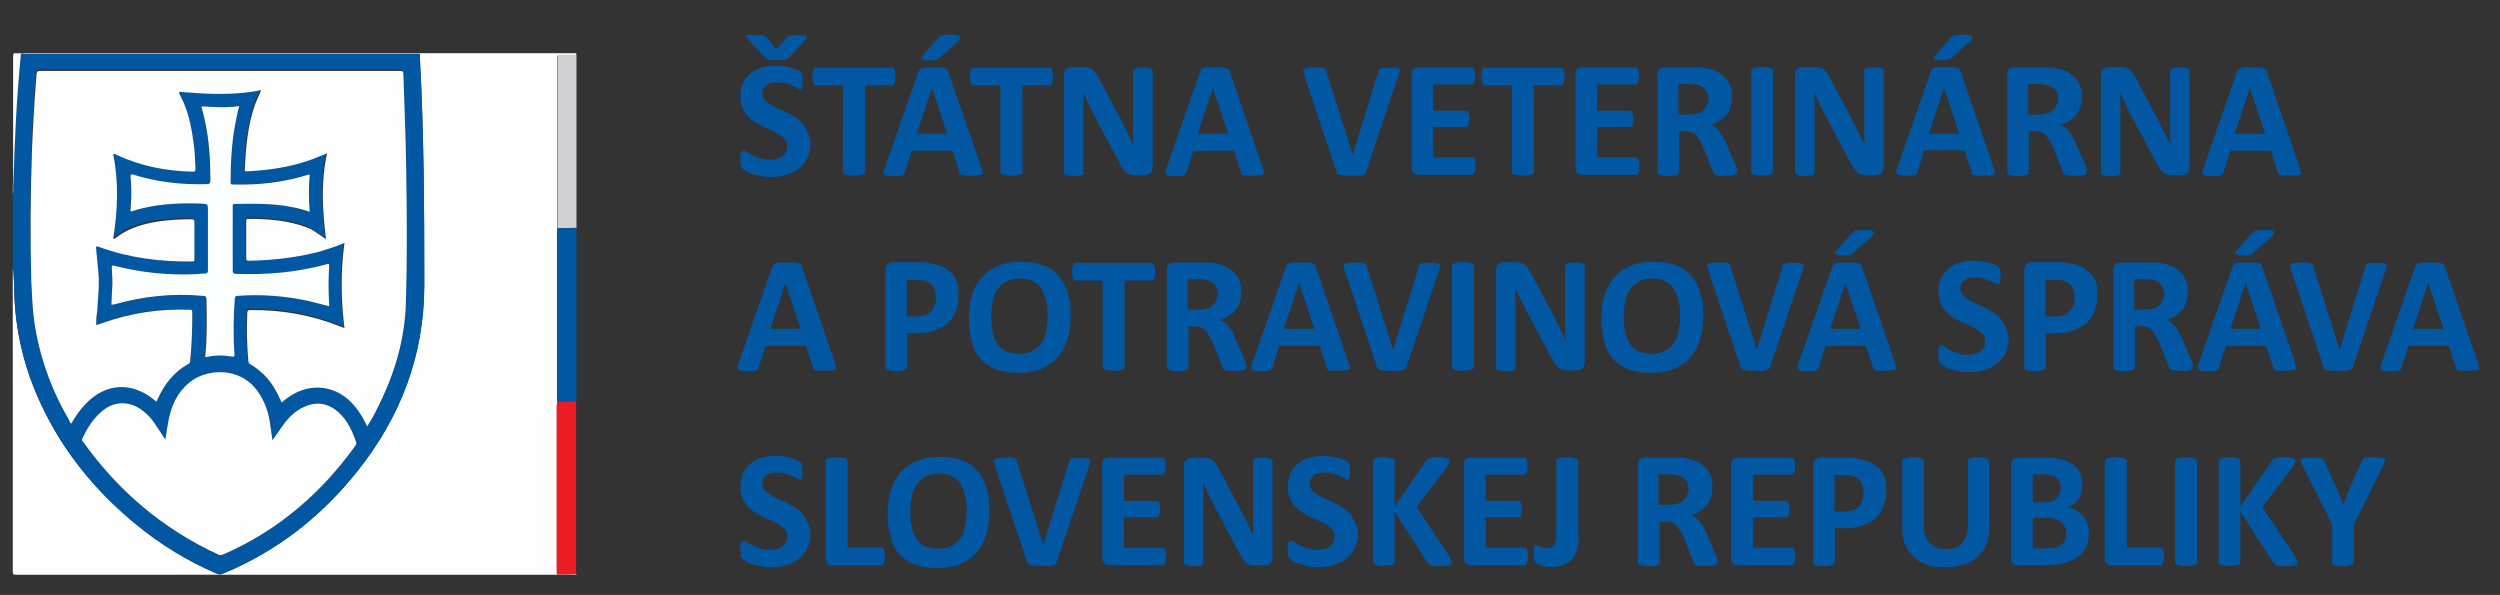 <?xml version="1.0" encoding="utf-8"?>
<!-- Generator: Adobe Illustrator 23.0.3, SVG Export Plug-In . SVG Version: 6.00 Build 0)  -->
<svg version="1.1" id="Layer_1" xmlns="http://www.w3.org/2000/svg" xmlns:xlink="http://www.w3.org/1999/xlink" x="0px" y="0px"
	 viewBox="0 0 704.7 167.7" style="enable-background:new 0 0 704.7 167.7;" xml:space="preserve">
<rect x="0" y="0" width="704.7" height="167.7" fill="#333333" stroke="none"/>
<style type="text/css">
	.st0{fill:#FEFEFE;}
	.st1{fill:#0257A3;}
	.st2{fill:#D1D1D3;}
	.st3{fill:#EC1C24;}
	.st4{fill:#FCFDFD;}
	.st5{fill:#FDFDFE;}
</style>
<g>
	<path class="st0" d="M157.1,162c-50.9,0-101.7,0-152.6,0c-0.7,0-0.9-0.1-0.9-0.9c0-28.4,0-56.7,0-85.1c0.3,0.1,0.2,0.4,0.2,0.6
		C3.9,78.5,4,80.3,4,82.1c0.3,11.1,2.8,21.6,7.5,31.7c6.2,13.3,15.3,24.5,26.6,33.8c7,5.8,14.7,10.5,23,14.1c0.6,0.2,1.1,0.3,1.7,0
		c1.4-0.6,2.8-1.1,4.1-1.8c13.4-6.3,24.5-15.4,33.7-26.9c12.2-15.3,18.9-32.7,19-52.5c0-21.8-0.1-43.5-1.3-65.3c0-0.1,0-0.1,0-0.2
		c14.5,0,29,0,43.4,0c0.4,0,0.9-0.2,0.7,0.5c-1.3,0-2.7,0-4,0c-1.3,0-1.3,0-1.3,1.3c0,14.2,0,28.4,0,42.7c0,1.6,0,3.2,0,4.9
		c0,0.3-0.1,0.7-0.1,1c0,15.6,0,31.2,0,46.8c0,0.3,0,0.7,0.1,1c0,0.3-0.1,0.6-0.1,0.9c0,15.7,0,31.4,0,47c0,0.3,0,0.5,0.1,0.8
		C157.1,162,157.1,162,157.1,162z"/>
	<path class="st1" d="M118.3,15.2c1.2,21.7,1.3,43.5,1.3,65.3c0,19.8-6.7,37.2-19,52.5c-9.2,11.5-20.3,20.6-33.7,26.9
		c-1.4,0.6-2.8,1.2-4.1,1.8c-0.6,0.3-1.1,0.2-1.7,0c-8.4-3.6-16-8.3-23-14.1c-11.3-9.3-20.4-20.4-26.6-33.8
		c-4.7-10-7.2-20.6-7.5-31.7c0-1.8-0.1-3.6-0.2-5.4c0-0.2,0.1-0.4-0.2-0.6c0-7.1,0-14.2,0-21.3c0.3-1,0.1-2,0.1-2.9
		c0.3-12.2,0.9-24.4,2.1-36.6c0.4,0,0.8-0.1,1.2-0.1c36.7,0,73.4,0,110.2,0C117.6,15.1,117.9,15.1,118.3,15.2z M27.1,91.6
		c0.1-1.4,0.2-2.8,0.2-4.2c0.1-3.8,0.7-7.6,0.3-11.4c-0.2-2.1-0.4-4.2-0.6-6.2C26.9,69,27,69,27.7,69.2c8.4,3.1,17.2,4.2,26.2,4.1
		c0.6,0,0.7-0.2,0.7-0.7c0-3.5,0-6.9,0-10.4c0-0.7-0.2-0.8-0.8-0.8c-3.3,0-6.6,0.2-9.9,0.7c-3.9,0.7-7.7,1.7-11,4.2
		c-0.3,0.2-0.6,0.5-1.2,0.6c1.3-8,1.6-15.9,0-23.9c0.6-0.1,0.8,0.2,1.1,0.3c6.7,3.2,13.9,4.5,21.3,4.7c0.7,0,0.8-0.2,0.8-0.9
		c-0.1-2.6-0.3-5.1-0.6-7.7c-0.6-4.4-1.5-8.7-3.6-12.7c-0.2-0.3-0.4-0.7-0.4-1.2c7.7,0.7,15.4,1.1,23.1-0.5
		c-0.7,1.6-1.4,2.9-1.8,4.3c-2,5.8-2.5,11.9-2.8,18c0,0.5,0.2,0.6,0.6,0.6c1.7-0.1,3.4-0.2,5.1-0.4c5.2-0.6,10.4-1.6,15.3-3.8
		c0.6-0.3,1.3-0.5,2.2-0.9c-1.8,8.1-1.3,16-0.3,24.2c-0.6-0.4-1.1-0.7-1.5-1c-1.2-0.8-2.4-1.7-3.9-2.3c-5.3-2-10.9-2.3-16.5-2.4
		c-0.5,0-0.6,0.2-0.6,0.6c0,3.5,0,7,0,10.5c0,0.5,0.2,0.7,0.7,0.7c6.4-0.1,12.7-0.8,18.9-2.3c2.7-0.7,5.3-1.6,8.1-2.7
		c-1.2,8.1-1.1,16,0,24c-0.4-0.2-0.7-0.3-1-0.4c-8.2-3.3-16.7-4.8-25.5-4.7c-0.7,0-0.9,0.2-0.9,0.9c-0.2,4.5-0.1,9,0.3,13.5
		c0,0.4,0.2,0.6,0.6,0.9c3.4,1.9,5.8,4.8,7.6,8.3c0.4,0.8,0.8,1.6,1.2,2.5c0.3-0.2,0.6-0.5,0.8-0.7c6.1-5,13.7-4.6,19,0.8
		c1.7,1.7,2.9,3.7,3.9,5.8c0.1,0.3,0.3,0.5,0.4,0.8c1.2-1.9,2.2-3.7,3.1-5.6c4.6-9.1,7.4-18.8,7.8-29.1c0.4-12.4,0.3-24.8,0.1-37.3
		c-0.1-9.1-0.5-18.1-0.8-27.2c0-0.7-0.1-1-0.9-1c-33.8,0-67.7,0-101.5,0c-0.8,0-0.9,0.3-1,0.9c-0.6,7.2-1,14.4-1.3,21.6
		C8.5,54.6,8.5,66.7,8.8,78.8c0.1,3.8,0.2,7.5,0.8,11.3c1.4,10.1,4.8,19.5,9.9,28.3c0.2,0.3,0.3,0.7,0.6,0.9c1.2-2.1,2.5-4,4.2-5.7
		c5.6-5.7,12.7-6.1,18.9-1.2c0.3,0.2,0.6,0.4,0.9,0.7c0.1-0.2,0.1-0.3,0.2-0.4c1.8-4.3,4.6-7.9,8.8-10.2c0.4-0.2,0.4-0.5,0.5-0.9
		c0.5-4.5,0.6-9.1,0.6-13.7c0-0.7-0.3-0.6-0.8-0.7c-8.3-0.3-16.3,0.9-24.1,3.6C28.6,91.2,27.9,91.5,27.1,91.6z M46.6,123.9
		c-1.1-1.7-2.1-3.2-3.1-4.7c-1.1-1.7-2.5-3.1-4.2-4.1c-3.5-2.1-7.3-1.9-10.4,0.7c-2.6,2.1-4.2,4.9-5.7,7.8c-0.2,0.4,0,0.6,0.2,0.9
		c9.9,13.9,22.5,24.6,38.1,31.8c0.5,0.2,0.9,0.2,1.4,0c15.4-6.7,27.5-17.2,37.3-30.7c0.2-0.3,0.3-0.6,0.2-0.9
		c-1-3.2-2.4-6.3-5.1-8.6c-2.9-2.5-6.1-3-9.6-1.4c-2.4,1.1-4.2,2.9-5.8,5c-1,1.4-2,2.8-3.1,4.4c-0.2-1.5-0.4-2.8-0.6-4.2
		c-0.4-3.3-1.5-6.4-3.3-9.2c-5-7.5-14.8-6.8-19.5-2.9c-3.4,2.8-5.1,6.5-5.9,10.7C47.1,120.2,46.9,121.9,46.6,123.9z M31.4,85.9
		c0.3,0,0.5,0,0.6-0.1c8.2-2.3,16.5-3.1,25-2.4c0.9,0.1,1,0.4,1,1.1c0.1,5.2,0.2,10.3-0.3,15.4c0,0.3-0.3,0.9,0.5,0.7
		c2.3-0.5,4.6-0.5,6.9-0.1c0.7,0.1,0.8,0,0.8-0.7c-0.4-5.2-0.3-10.5,0.1-15.7c0-0.5,0.1-0.7,0.7-0.7c6.7-0.5,13.3,0,19.9,1.4
		c2,0.4,3.9,1,5.9,1.5c0-0.1,0.1-0.1,0.1-0.2c-0.2-3.7-0.3-7.5,0-11.2c0.1-0.8-0.4-0.5-0.8-0.4c-8.3,2.3-16.9,3.1-25.5,2.7
		c-0.7,0-0.9-0.2-0.9-0.9c0-4.1,0-8.3,0-12.4c0-1.9,0-3.8,0-5.7c0-0.4,0-0.7,0.5-0.7c5.3-0.1,10.5-0.2,15.8,0.8
		c1.8,0.3,3.6,0.8,5.4,1.4c-0.3-3.6-0.3-7,0-10.5c-0.3,0.1-0.5,0.1-0.6,0.1c-6.8,2-13.8,2.8-20.9,2.7c-0.4,0-0.8,0.1-0.8-0.6
		c0-5.5,0.2-11,1.3-16.4c0.3-1.7,0.7-3.3,1.1-5.1c-3.3,0.5-6.6,0.3-9.9,0.1c-0.6,0-0.7,0.1-0.5,0.6c1.9,6.6,2.4,13.4,2.4,20.2
		c0,0.8-0.2,1.1-1.1,1.1c-7,0.2-13.9-0.6-20.7-2.7c-0.7-0.2-0.7,0-0.7,0.6c0.1,1.2,0.2,2.4,0.2,3.7c0.1,1.8-0.1,3.7-0.2,5.5
		c0,0.6,0.1,0.7,0.6,0.5c0.9-0.3,1.9-0.6,2.8-0.8c5.5-1.3,11-1.5,16.6-1.3c1.8,0.1,1.8,0,1.8,1.9c0,5.6,0,11.3,0,16.9
		c0,0.7-0.1,0.9-0.9,0.9c-1,0-2,0.1-3,0.2c-7.6,0.3-15.1-0.5-22.5-2.4c-0.8-0.2-0.8,0-0.7,0.7c0.1,2,0.3,3.9,0.1,5.9
		C31.5,82.9,31.5,84.4,31.4,85.9z"/>
	<path class="st2" d="M157.2,64.3c0-1.6,0-3.2,0-4.9c0-14.2,0-28.4,0-42.7c0-1.3,0-1.3,1.3-1.3c1.3,0,2.7,0,4,0
		c0,16.3,0,32.5,0,48.8C160.7,64.3,158.9,64.3,157.2,64.3z"/>
	<path class="st1" d="M157.2,64.3c1.8,0,3.5,0,5.3,0c0,16.3,0,32.5,0,48.8c-1.8,0-3.6,0-5.3,0.1c0-0.3-0.1-0.7-0.1-1
		c0-15.6,0-31.2,0-46.8C157.1,65,157.1,64.7,157.2,64.3z"/>
	<path class="st3" d="M157.1,113.2c1.8,0,3.6,0,5.3-0.1c0,16.3,0,32.5,0,48.8c-1.8,0-3.6,0-5.4,0.1c0-0.3-0.1-0.5-0.1-0.8
		c0-15.7,0-31.4,0-47C157.1,113.8,157.1,113.5,157.1,113.2z"/>
	<path class="st4" d="M5.9,15.2C4.7,27.4,4.1,39.6,3.8,51.8c0,0-0.1,0-0.1,0c0-12,0-24,0-36c0-0.7,0.2-0.9,0.8-0.8
		c0.5,0.1,0.9,0,1.4,0C5.9,15,5.9,15.1,5.9,15.2z"/>
	<path class="st2" d="M5.9,15.2c0-0.1,0-0.1,0-0.2c37.5,0,75,0,112.5,0c0,0.1,0,0.1,0,0.2c-0.4,0-0.7,0-1.1,0
		c-36.7,0-73.4,0-110.2,0C6.7,15.1,6.3,15.1,5.9,15.2z"/>
	<path class="st2" d="M157.1,161.9c1.8,0,3.6,0,5.4-0.1c0,0.4-0.3,0.2-0.4,0.2c-1.7,0-3.3,0-5,0C157.1,162,157.1,162,157.1,161.9z"
		/>
	<path class="st2" d="M3.6,51.8c0,0,0.1,0,0.1,0c0,1,0.2,2-0.1,2.9C3.6,53.8,3.6,52.8,3.6,51.8z"/>
	<path class="st5" d="M27.1,91.6c0.8-0.1,1.5-0.5,2.2-0.7c7.8-2.7,15.8-3.9,24.1-3.6c0.5,0,0.8,0,0.8,0.7c0,4.6-0.1,9.1-0.6,13.7
		c0,0.4-0.1,0.7-0.5,0.9c-4.2,2.3-6.9,5.9-8.8,10.2c0,0.1-0.1,0.2-0.2,0.4c-0.3-0.2-0.6-0.4-0.9-0.7c-6.2-4.9-13.4-4.5-18.9,1.2
		c-1.7,1.7-3,3.6-4.2,5.7c-0.4-0.2-0.5-0.6-0.6-0.9c-5.1-8.8-8.5-18.2-9.9-28.3C9.1,86.4,9,82.6,8.8,78.9C8.5,66.7,8.6,54.6,9,42.5
		c0.3-7.2,0.7-14.4,1.3-21.6c0.1-0.7,0.2-0.9,1-0.9c33.8,0,67.7,0,101.5,0c0.9,0,0.9,0.4,0.9,1c0.3,9.1,0.7,18.1,0.8,27.2
		c0.2,12.4,0.3,24.8-0.1,37.3c-0.3,10.3-3.2,19.9-7.8,29.1c-0.9,1.9-1.9,3.7-3.1,5.6c-0.2-0.3-0.3-0.6-0.4-0.8
		c-1-2.1-2.3-4.1-3.9-5.8c-5.3-5.5-12.9-5.8-19-0.8c-0.3,0.2-0.5,0.4-0.8,0.7c-0.4-0.9-0.8-1.7-1.2-2.5c-1.7-3.5-4.2-6.3-7.6-8.3
		c-0.4-0.2-0.5-0.4-0.6-0.9c-0.4-4.5-0.5-9-0.3-13.5c0-0.7,0.2-0.9,0.9-0.9c8.8-0.1,17.3,1.4,25.5,4.7c0.3,0.1,0.6,0.2,1,0.4
		c-1-8-1.1-16,0-24c-2.8,1.1-5.4,2-8.1,2.7c-6.2,1.5-12.5,2.2-18.9,2.3c-0.6,0-0.7-0.2-0.7-0.7c0-3.5,0-7,0-10.5
		c0-0.5,0.2-0.7,0.6-0.6c5.6,0,11.1,0.4,16.5,2.4c1.4,0.5,2.6,1.4,3.9,2.3c0.4,0.3,0.8,0.6,1.5,1c-1-8.2-1.5-16.1,0.3-24.2
		c-0.9,0.4-1.5,0.6-2.2,0.9c-4.9,2.1-10,3.2-15.3,3.8c-1.7,0.2-3.4,0.3-5.1,0.4c-0.5,0-0.7-0.1-0.6-0.6c0.3-6.1,0.8-12.2,2.8-18
		c0.5-1.4,1.2-2.7,1.8-4.3c-7.8,1.6-15.4,1.1-23.1,0.5c0,0.5,0.2,0.9,0.4,1.2c2.1,4,3,8.3,3.6,12.7c0.4,2.5,0.5,5.1,0.6,7.7
		c0,0.7-0.1,0.9-0.8,0.9c-7.4-0.2-14.5-1.5-21.3-4.7c-0.3-0.1-0.6-0.4-1.1-0.3c1.6,7.9,1.3,15.9,0,23.9c0.5,0,0.9-0.3,1.2-0.6
		c3.3-2.4,7-3.5,11-4.2c3.3-0.5,6.6-0.7,9.9-0.7c0.6,0,0.8,0.2,0.8,0.8c0,3.5,0,6.9,0,10.4c0,0.6-0.1,0.7-0.7,0.7
		c-9,0.1-17.7-1-26.2-4.1c-0.7-0.3-0.9-0.2-0.8,0.6c0.2,2.1,0.4,4.1,0.6,6.2c0.4,3.8-0.1,7.6-0.3,11.4
		C27.2,88.8,27.1,90.2,27.1,91.6z"/>
	<path class="st0" d="M46.6,123.9c0.3-2,0.6-3.7,0.9-5.4c0.8-4.2,2.5-7.9,5.9-10.7c4.7-3.9,14.5-4.7,19.5,2.9
		c1.9,2.8,2.9,5.9,3.3,9.2c0.2,1.3,0.4,2.6,0.6,4.2c1.1-1.6,2.1-3,3.1-4.4c1.5-2.1,3.4-3.9,5.8-5c3.5-1.6,6.7-1.1,9.6,1.4
		c2.6,2.3,4,5.3,5.1,8.6c0.1,0.4,0,0.6-0.2,0.9c-9.7,13.5-21.9,24-37.3,30.7c-0.5,0.2-0.9,0.2-1.4,0c-15.6-7.2-28.2-17.9-38.1-31.8
		c-0.2-0.3-0.4-0.5-0.2-0.9c1.4-2.9,3.1-5.7,5.7-7.8c3.1-2.6,7-2.8,10.4-0.7c1.7,1.1,3.1,2.5,4.2,4.1
		C44.5,120.7,45.5,122.2,46.6,123.9z"/>
	<path class="st4" d="M31.4,85.9c0.1-1.5,0.1-3,0.2-4.4c0.2-2,0-3.9-0.1-5.9c0-0.7,0-0.9,0.7-0.7c7.4,1.9,14.9,2.7,22.5,2.4
		c1,0,2-0.2,3-0.2c0.7,0,0.9-0.2,0.9-0.9c0-5.6,0-11.3,0-16.9c0-1.8,0-1.8-1.8-1.9c-5.6-0.2-11.2,0-16.6,1.3c-1,0.2-1.9,0.5-2.8,0.8
		c-0.6,0.2-0.7,0.1-0.6-0.5c0.1-1.8,0.3-3.7,0.2-5.5c0-1.2-0.1-2.4-0.2-3.7c0-0.5,0-0.8,0.7-0.6c6.7,2.1,13.6,2.9,20.7,2.7
		c0.9,0,1.1-0.3,1.1-1.1c0-6.8-0.5-13.6-2.4-20.2c-0.2-0.6,0-0.7,0.5-0.6c3.3,0.2,6.6,0.4,10-0.1c-0.4,1.8-0.8,3.4-1.1,5.1
		c-1,5.4-1.3,10.9-1.3,16.4c0,0.7,0.4,0.6,0.8,0.6c7.1,0.2,14.1-0.6,20.9-2.7c0.2-0.1,0.3-0.1,0.6-0.1c-0.3,3.5-0.3,7,0,10.5
		c-1.8-0.6-3.6-1.1-5.4-1.4c-5.2-1-10.5-0.9-15.8-0.8c-0.6,0-0.5,0.4-0.5,0.7c0,1.9,0,3.8,0,5.7c0,4.1,0,8.3,0,12.4
		c0,0.7,0.2,0.8,0.9,0.9c8.6,0.3,17.1-0.4,25.5-2.7c0.3-0.1,0.8-0.4,0.8,0.4c-0.3,3.7-0.2,7.5,0,11.2c0,0.1,0,0.1-0.1,0.2
		c-2-0.5-3.9-1-5.9-1.5c-6.6-1.4-13.2-1.9-19.9-1.4c-0.5,0-0.6,0.2-0.7,0.7c-0.4,5.2-0.5,10.5-0.1,15.7c0,0.7-0.1,0.8-0.8,0.7
		c-2.3-0.4-4.6-0.4-6.9,0.1c-0.8,0.2-0.5-0.4-0.5-0.7c0.5-5.1,0.4-10.3,0.3-15.4c0-0.8-0.2-1.1-1-1.1c-8.5-0.8-16.8,0.1-25,2.4
		C31.9,85.8,31.7,85.9,31.4,85.9z"/>
</g>
<path class="st1" d="M228.5,40.3c0,1.6-0.3,3-0.9,4.2s-1.4,2.2-2.4,3s-2.2,1.4-3.6,1.8s-2.8,0.6-4.4,0.6c-1,0-2-0.1-2.9-0.3
	s-1.7-0.4-2.4-0.6s-1.3-0.5-1.7-0.8s-0.8-0.5-1-0.7s-0.3-0.5-0.4-0.9s-0.1-0.9-0.1-1.7c0-0.5,0-0.9,0-1.2s0.1-0.6,0.2-0.8
	s0.2-0.3,0.3-0.4s0.3-0.1,0.4-0.1c0.2,0,0.5,0.1,0.9,0.4s0.9,0.5,1.5,0.9s1.4,0.6,2.2,0.9s1.9,0.4,3,0.4c0.8,0,1.4-0.1,2-0.3
	s1.1-0.4,1.5-0.8s0.7-0.7,0.9-1.2s0.3-1,0.3-1.6c0-0.7-0.2-1.3-0.6-1.8s-0.9-0.9-1.5-1.3s-1.3-0.7-2.1-1.1s-1.6-0.7-2.4-1.1
	s-1.6-0.8-2.4-1.3s-1.4-1-2.1-1.7s-1.1-1.4-1.5-2.4s-0.6-2-0.6-3.3c0-1.5,0.3-2.7,0.8-3.8s1.3-2,2.2-2.7s2-1.3,3.2-1.6
	s2.6-0.5,3.9-0.5c0.7,0,1.4,0.1,2.2,0.2s1.4,0.3,2,0.4s1.2,0.4,1.7,0.6s0.8,0.4,1,0.6s0.3,0.3,0.3,0.4s0.1,0.3,0.1,0.4
	s0.1,0.4,0.1,0.7s0,0.6,0,1c0,0.5,0,0.8,0,1.1s-0.1,0.6-0.1,0.8s-0.1,0.4-0.2,0.4s-0.2,0.1-0.4,0.1s-0.4-0.1-0.8-0.3
	s-0.8-0.5-1.4-0.7s-1.2-0.5-1.9-0.7s-1.5-0.3-2.4-0.3c-0.7,0-1.3,0.1-1.8,0.2s-0.9,0.4-1.3,0.7s-0.6,0.6-0.8,1s-0.2,0.8-0.2,1.3
	c0,0.7,0.2,1.3,0.6,1.7s0.9,0.9,1.5,1.3s1.3,0.7,2.1,1.1s1.6,0.7,2.4,1.1s1.6,0.8,2.4,1.3s1.5,1,2.1,1.7s1.1,1.4,1.5,2.3
	S228.5,39.1,228.5,40.3z M218.8,16.9c-0.5,0-0.9,0-1.3,0s-0.6-0.1-0.9-0.1s-0.5-0.2-0.6-0.3s-0.4-0.3-0.6-0.5l-4.6-5
	c-0.2-0.2-0.3-0.4-0.4-0.6s0-0.3,0.1-0.3s0.4-0.1,0.7-0.2s0.8,0,1.3,0c0.6,0,1.2,0,1.6,0s0.7,0.1,1,0.1s0.4,0.1,0.6,0.2
	s0.3,0.2,0.4,0.4l2.8,3.2l2.9-3.2c0.1-0.2,0.3-0.3,0.4-0.4s0.3-0.2,0.6-0.2s0.6-0.1,0.9-0.1s0.9,0,1.6,0c0.5,0,1,0,1.3,0.1
	s0.5,0.1,0.7,0.2s0.2,0.2,0.1,0.4s-0.1,0.3-0.3,0.5l-4.6,5c-0.2,0.2-0.4,0.4-0.6,0.5s-0.4,0.2-0.7,0.3s-0.6,0.1-1,0.1
	S219.3,16.9,218.8,16.9z"/>
<path class="st1" d="M252.4,21.6c0,0.5,0,0.8-0.1,1.2s-0.1,0.6-0.2,0.8s-0.2,0.3-0.3,0.4s-0.2,0.1-0.4,0.1h-7.6v24.4
	c0,0.2-0.1,0.3-0.2,0.4s-0.3,0.2-0.5,0.3s-0.6,0.1-0.9,0.2s-0.9,0.1-1.5,0.1s-1.1,0-1.5-0.1s-0.7-0.1-0.9-0.2s-0.4-0.2-0.5-0.3
	s-0.2-0.3-0.2-0.4V24.1h-7.6c-0.2,0-0.3,0-0.4-0.1s-0.2-0.2-0.3-0.4s-0.1-0.5-0.2-0.8s-0.1-0.7-0.1-1.2c0-0.5,0-0.9,0.1-1.2
	s0.1-0.6,0.2-0.8s0.2-0.3,0.3-0.4s0.2-0.1,0.4-0.1h21.4c0.1,0,0.3,0,0.4,0.1s0.2,0.2,0.3,0.4s0.1,0.5,0.2,0.8S252.4,21.1,252.4,21.6
	z"/>
<path class="st1" d="M276.6,47.1c0.2,0.6,0.3,1,0.4,1.3s0,0.6-0.2,0.7s-0.5,0.3-0.9,0.3s-1,0.1-1.8,0.1c-0.8,0-1.4,0-1.9,0
	s-0.8-0.1-1-0.1s-0.4-0.2-0.5-0.3s-0.2-0.3-0.2-0.5l-2-6.1H257l-1.9,5.9c-0.1,0.2-0.1,0.4-0.2,0.6s-0.3,0.3-0.5,0.4s-0.5,0.1-1,0.2
	s-1,0-1.6,0c-0.7,0-1.3,0-1.7-0.1s-0.7-0.2-0.8-0.3s-0.2-0.4-0.2-0.8s0.2-0.8,0.4-1.3l9.4-26.9c0.1-0.3,0.2-0.5,0.3-0.6
	s0.3-0.3,0.6-0.4s0.7-0.1,1.1-0.2s1.1,0,1.9,0c0.9,0,1.7,0,2.2,0s1,0.1,1.3,0.2s0.5,0.2,0.7,0.4s0.2,0.4,0.3,0.7L276.6,47.1z
	 M262.7,24.8L262.7,24.8l-4.3,12.9h8.6L262.7,24.8z M264.3,10.9c0.2-0.2,0.4-0.4,0.6-0.6s0.4-0.3,0.7-0.3s0.6-0.1,1-0.2s0.9,0,1.5,0
	c0.7,0,1.3,0,1.7,0.1s0.7,0.2,0.8,0.4s0.2,0.3,0.1,0.5s-0.2,0.4-0.4,0.6l-5.2,4.7c-0.2,0.1-0.3,0.3-0.5,0.4s-0.4,0.2-0.6,0.3
	s-0.5,0.1-0.8,0.2s-0.7,0-1.2,0c-0.5,0-1,0-1.3-0.1s-0.5-0.1-0.7-0.2s-0.2-0.2-0.2-0.4s0.1-0.3,0.3-0.6L264.3,10.9z"/>
<path class="st1" d="M296.8,21.6c0,0.5,0,0.8-0.1,1.2s-0.1,0.6-0.2,0.8s-0.2,0.3-0.3,0.4s-0.2,0.1-0.4,0.1h-7.6v24.4
	c0,0.2-0.1,0.3-0.2,0.4s-0.3,0.2-0.5,0.3s-0.6,0.1-0.9,0.2s-0.9,0.1-1.5,0.1s-1.1,0-1.5-0.1s-0.7-0.1-0.9-0.2s-0.4-0.2-0.5-0.3
	s-0.2-0.3-0.2-0.4V24.1h-7.6c-0.2,0-0.3,0-0.4-0.1s-0.2-0.2-0.3-0.4s-0.1-0.5-0.2-0.8s-0.1-0.7-0.1-1.2c0-0.5,0-0.9,0.1-1.2
	s0.1-0.6,0.2-0.8s0.2-0.3,0.3-0.4s0.2-0.1,0.4-0.1h21.4c0.1,0,0.3,0,0.4,0.1s0.2,0.2,0.3,0.4s0.1,0.5,0.2,0.8S296.8,21.1,296.8,21.6
	z"/>
<path class="st1" d="M324.9,47.2c0,0.4-0.1,0.7-0.2,1s-0.3,0.5-0.5,0.7s-0.5,0.3-0.8,0.4s-0.6,0.1-0.9,0.1h-2.6
	c-0.5,0-1-0.1-1.4-0.2s-0.8-0.3-1.1-0.6s-0.7-0.7-1-1.2s-0.7-1.1-1.1-1.9l-7.5-14.2c-0.4-0.8-0.9-1.8-1.3-2.7s-0.9-1.9-1.2-2.8h0
	c0.1,1.1,0.1,2.2,0.1,3.4s0,2.3,0,3.5v15.9c0,0.2,0,0.3-0.1,0.4s-0.2,0.2-0.4,0.3s-0.5,0.2-0.9,0.2s-0.8,0.1-1.4,0.1
	c-0.5,0-1,0-1.4-0.1s-0.6-0.1-0.8-0.2s-0.3-0.2-0.4-0.3s-0.1-0.3-0.1-0.4V21.2c0-0.7,0.2-1.3,0.6-1.7s1-0.6,1.6-0.6h3.3
	c0.6,0,1.1,0.1,1.5,0.2s0.8,0.3,1.1,0.5s0.6,0.6,0.9,1s0.6,0.9,0.9,1.5l5.9,11.1c0.3,0.7,0.7,1.3,1,2s0.7,1.3,1,1.9s0.6,1.3,0.9,1.9
	s0.6,1.3,0.9,1.9h0c0-1.1-0.1-2.2-0.1-3.4s0-2.3,0-3.4V20c0-0.2,0-0.3,0.1-0.4s0.3-0.2,0.5-0.3s0.5-0.2,0.9-0.2s0.8-0.1,1.4-0.1
	c0.5,0,1,0,1.3,0.1s0.6,0.1,0.8,0.2s0.3,0.2,0.4,0.3s0.1,0.3,0.1,0.4V47.2z"/>
<path class="st1" d="M355.9,47.1c0.2,0.6,0.3,1,0.4,1.3s0,0.6-0.2,0.7s-0.5,0.3-0.9,0.3s-1,0.1-1.8,0.1c-0.8,0-1.4,0-1.9,0
	s-0.8-0.1-1-0.1s-0.4-0.2-0.5-0.3s-0.2-0.3-0.2-0.5l-2-6.1h-11.4l-1.9,5.9c-0.1,0.2-0.1,0.4-0.2,0.6s-0.3,0.3-0.5,0.4
	s-0.5,0.1-1,0.2s-1,0-1.6,0c-0.7,0-1.3,0-1.7-0.1s-0.7-0.2-0.8-0.3s-0.2-0.4-0.2-0.8s0.2-0.8,0.4-1.3l9.4-26.9
	c0.1-0.3,0.2-0.5,0.3-0.6s0.3-0.3,0.6-0.4s0.7-0.1,1.1-0.2s1.1,0,1.9,0c0.9,0,1.7,0,2.2,0s1,0.1,1.3,0.2s0.5,0.2,0.7,0.4
	s0.2,0.4,0.3,0.7L355.9,47.1z M341.9,24.8L341.9,24.8l-4.3,12.9h8.6L341.9,24.8z"/>
<path class="st1" d="M385.1,48.3c-0.1,0.3-0.2,0.5-0.3,0.6s-0.3,0.3-0.6,0.4s-0.7,0.1-1.1,0.2s-1.1,0-1.9,0c-0.6,0-1.2,0-1.6,0
	s-0.8,0-1.1-0.1s-0.6-0.1-0.8-0.1s-0.4-0.1-0.5-0.2s-0.2-0.2-0.3-0.3s-0.1-0.3-0.2-0.5l-9-26.9c-0.2-0.6-0.3-1-0.3-1.3
	s0-0.6,0.2-0.7s0.5-0.3,1-0.3s1.1-0.1,2-0.1c0.7,0,1.3,0,1.7,0s0.7,0.1,0.9,0.2s0.4,0.2,0.5,0.4s0.2,0.4,0.2,0.6l7.4,23.4h0
	l7.2-23.3c0.1-0.3,0.1-0.5,0.2-0.6s0.3-0.3,0.5-0.4s0.6-0.2,1-0.2s1,0,1.7,0c0.7,0,1.3,0,1.7,0.1s0.7,0.2,0.8,0.3s0.2,0.4,0.1,0.8
	s-0.2,0.8-0.4,1.3L385.1,48.3z"/>
<path class="st1" d="M415.9,47c0,0.5,0,0.8-0.1,1.1s-0.1,0.6-0.2,0.7s-0.2,0.3-0.3,0.4s-0.2,0.1-0.4,0.1h-15.2
	c-0.5,0-0.9-0.2-1.3-0.5s-0.5-0.8-0.5-1.5V21c0-0.7,0.2-1.2,0.5-1.5s0.8-0.5,1.3-0.5h15.1c0.1,0,0.3,0,0.4,0.1s0.2,0.2,0.3,0.4
	s0.1,0.4,0.2,0.8s0.1,0.7,0.1,1.2c0,0.4,0,0.8-0.1,1.1s-0.1,0.6-0.2,0.7s-0.2,0.3-0.3,0.4s-0.2,0.1-0.4,0.1H404v7.4h9.2
	c0.1,0,0.3,0,0.4,0.1s0.2,0.2,0.3,0.4s0.1,0.4,0.2,0.7s0.1,0.7,0.1,1.1c0,0.5,0,0.8-0.1,1.1s-0.1,0.5-0.2,0.7s-0.2,0.3-0.3,0.4
	s-0.2,0.1-0.4,0.1H404v8.6H415c0.1,0,0.3,0,0.4,0.1s0.2,0.2,0.3,0.4s0.1,0.4,0.2,0.7S415.9,46.5,415.9,47z"/>
<path class="st1" d="M441,21.6c0,0.5,0,0.8-0.1,1.2s-0.1,0.6-0.2,0.8s-0.2,0.3-0.3,0.4s-0.2,0.1-0.4,0.1h-7.6v24.4
	c0,0.2-0.1,0.3-0.2,0.4s-0.3,0.2-0.5,0.3s-0.6,0.1-0.9,0.2s-0.9,0.1-1.5,0.1s-1.1,0-1.5-0.1s-0.7-0.1-0.9-0.2s-0.4-0.2-0.5-0.3
	s-0.2-0.3-0.2-0.4V24.1h-7.6c-0.2,0-0.3,0-0.4-0.1s-0.2-0.2-0.3-0.4s-0.1-0.5-0.2-0.8s-0.1-0.7-0.1-1.2c0-0.5,0-0.9,0.1-1.2
	s0.1-0.6,0.2-0.8s0.2-0.3,0.3-0.4s0.2-0.1,0.4-0.1h21.4c0.1,0,0.3,0,0.4,0.1s0.2,0.2,0.3,0.4s0.1,0.5,0.2,0.8S441,21.1,441,21.6z"/>
<path class="st1" d="M462.1,47c0,0.5,0,0.8-0.1,1.1s-0.1,0.6-0.2,0.7s-0.2,0.3-0.3,0.4s-0.2,0.1-0.4,0.1h-15.2
	c-0.5,0-0.9-0.2-1.3-0.5s-0.5-0.8-0.5-1.5V21c0-0.7,0.2-1.2,0.5-1.5s0.8-0.5,1.3-0.5h15.1c0.1,0,0.3,0,0.4,0.1s0.2,0.2,0.3,0.4
	s0.1,0.4,0.2,0.8s0.1,0.7,0.1,1.2c0,0.4,0,0.8-0.1,1.1s-0.1,0.6-0.2,0.7s-0.2,0.3-0.3,0.4s-0.2,0.1-0.4,0.1h-10.8v7.4h9.2
	c0.1,0,0.3,0,0.4,0.1s0.2,0.2,0.3,0.4s0.1,0.4,0.2,0.7s0.1,0.7,0.1,1.1c0,0.5,0,0.8-0.1,1.1s-0.1,0.5-0.2,0.7s-0.2,0.3-0.3,0.4
	s-0.2,0.1-0.4,0.1h-9.2v8.6h10.9c0.1,0,0.3,0,0.4,0.1s0.2,0.2,0.3,0.4s0.1,0.4,0.2,0.7S462.1,46.5,462.1,47z"/>
<path class="st1" d="M489.5,48.6c0,0.2,0,0.3-0.1,0.4s-0.2,0.2-0.4,0.3s-0.6,0.1-1,0.2s-1.1,0-1.9,0c-0.7,0-1.2,0-1.6,0
	s-0.7-0.1-0.9-0.2s-0.4-0.2-0.5-0.3s-0.2-0.3-0.2-0.5l-2.7-6.8c-0.3-0.8-0.6-1.4-1-2s-0.7-1.1-1-1.5s-0.8-0.7-1.3-0.9
	s-1.1-0.3-1.7-0.3h-1.9v11.6c0,0.2-0.1,0.3-0.2,0.4s-0.3,0.2-0.5,0.3s-0.5,0.1-0.9,0.2s-0.9,0.1-1.5,0.1c-0.6,0-1.1,0-1.5-0.1
	s-0.7-0.1-0.9-0.2s-0.4-0.2-0.5-0.3s-0.1-0.3-0.1-0.4V21c0-0.7,0.2-1.2,0.5-1.5s0.8-0.5,1.3-0.5h7.9c0.8,0,1.5,0,2,0s1,0.1,1.4,0.1
	c1.2,0.2,2.3,0.5,3.3,0.9s1.8,1,2.5,1.7s1.2,1.5,1.6,2.4s0.5,2,0.5,3.2c0,1-0.1,1.9-0.4,2.8s-0.6,1.6-1.1,2.2s-1.1,1.2-1.9,1.7
	s-1.6,0.9-2.5,1.2c0.5,0.2,0.9,0.5,1.3,0.8s0.8,0.7,1.1,1.1s0.7,1,1,1.5s0.6,1.2,0.9,1.9l2.6,6c0.2,0.6,0.4,1,0.5,1.3
	S489.5,48.4,489.5,48.6z M481.6,28c0-1-0.2-1.8-0.7-2.5s-1.2-1.2-2.2-1.5c-0.3-0.1-0.7-0.1-1.1-0.2s-0.9-0.1-1.7-0.1h-2.8v8.6h3.1
	c0.9,0,1.6-0.1,2.3-0.3s1.2-0.5,1.6-0.9s0.8-0.8,1-1.4S481.6,28.7,481.6,28z"/>
<path class="st1" d="M499.8,48.5c0,0.2-0.1,0.3-0.2,0.4s-0.3,0.2-0.5,0.3s-0.5,0.1-0.9,0.2s-0.9,0.1-1.5,0.1c-0.6,0-1.1,0-1.5-0.1
	s-0.7-0.1-0.9-0.2s-0.4-0.2-0.5-0.3s-0.2-0.3-0.2-0.4V19.9c0-0.2,0.1-0.3,0.2-0.4s0.3-0.2,0.5-0.3s0.6-0.1,0.9-0.2s0.9-0.1,1.5-0.1
	c0.6,0,1.1,0,1.5,0.1s0.7,0.1,0.9,0.2s0.4,0.2,0.5,0.3s0.2,0.3,0.2,0.4V48.5z"/>
<path class="st1" d="M530.9,47.2c0,0.4-0.1,0.7-0.2,1s-0.3,0.5-0.5,0.7s-0.5,0.3-0.8,0.4s-0.6,0.1-0.9,0.1H526c-0.5,0-1-0.1-1.4-0.2
	s-0.8-0.3-1.1-0.6s-0.7-0.7-1-1.2s-0.7-1.1-1.1-1.9l-7.5-14.2c-0.4-0.8-0.9-1.8-1.3-2.7s-0.9-1.9-1.2-2.8h0c0.1,1.1,0.1,2.2,0.1,3.4
	s0,2.3,0,3.5v15.9c0,0.2,0,0.3-0.1,0.4s-0.2,0.2-0.4,0.3s-0.5,0.2-0.9,0.2s-0.8,0.1-1.4,0.1c-0.5,0-1,0-1.4-0.1s-0.6-0.1-0.8-0.2
	s-0.3-0.2-0.4-0.3s-0.1-0.3-0.1-0.4V21.2c0-0.7,0.2-1.3,0.6-1.7s1-0.6,1.6-0.6h3.3c0.6,0,1.1,0.1,1.5,0.2s0.8,0.3,1.1,0.5
	s0.6,0.6,0.9,1s0.6,0.9,0.9,1.5l5.9,11.1c0.3,0.7,0.7,1.3,1,2s0.7,1.3,1,1.9s0.6,1.3,0.9,1.9s0.6,1.3,0.9,1.9h0
	c0-1.1-0.1-2.2-0.1-3.4s0-2.3,0-3.4V20c0-0.2,0-0.3,0.1-0.4s0.3-0.2,0.5-0.3s0.5-0.2,0.9-0.2s0.8-0.1,1.4-0.1c0.5,0,1,0,1.3,0.1
	s0.6,0.1,0.8,0.2s0.3,0.2,0.4,0.3s0.1,0.3,0.1,0.4V47.2z"/>
<path class="st1" d="M561.9,47.1c0.2,0.6,0.3,1,0.4,1.3s0,0.6-0.2,0.7s-0.5,0.3-0.9,0.3s-1,0.1-1.8,0.1c-0.8,0-1.4,0-1.9,0
	s-0.8-0.1-1-0.1S556,49.2,556,49s-0.2-0.3-0.2-0.5l-2-6.1h-11.4l-1.9,5.9c-0.1,0.2-0.1,0.4-0.2,0.6s-0.3,0.3-0.5,0.4s-0.5,0.1-1,0.2
	s-1,0-1.6,0c-0.7,0-1.3,0-1.7-0.1s-0.7-0.2-0.8-0.3s-0.2-0.4-0.2-0.8s0.2-0.8,0.4-1.3l9.4-26.9c0.1-0.3,0.2-0.5,0.3-0.6
	s0.3-0.3,0.6-0.4s0.7-0.1,1.1-0.2s1.1,0,1.9,0c0.9,0,1.7,0,2.2,0s1,0.1,1.3,0.2s0.5,0.2,0.7,0.4s0.2,0.4,0.3,0.7L561.9,47.1z
	 M548,24.8L548,24.8l-4.3,12.9h8.6L548,24.8z M549.6,10.9c0.2-0.2,0.4-0.4,0.6-0.6s0.4-0.3,0.7-0.3s0.6-0.1,1-0.2s0.9,0,1.5,0
	c0.7,0,1.3,0,1.7,0.1s0.7,0.2,0.8,0.4s0.2,0.3,0.1,0.5s-0.2,0.4-0.4,0.6l-5.2,4.7c-0.2,0.1-0.3,0.3-0.5,0.4s-0.4,0.2-0.6,0.3
	s-0.5,0.1-0.8,0.2s-0.7,0-1.2,0c-0.5,0-1,0-1.3-0.1s-0.5-0.1-0.7-0.2s-0.2-0.2-0.2-0.4s0.1-0.3,0.3-0.6L549.6,10.9z"/>
<path class="st1" d="M588.1,48.6c0,0.2,0,0.3-0.1,0.4s-0.2,0.2-0.4,0.3s-0.6,0.1-1,0.2s-1.1,0-1.9,0c-0.7,0-1.2,0-1.6,0
	s-0.7-0.1-0.9-0.2s-0.4-0.2-0.5-0.3s-0.2-0.3-0.2-0.5l-2.7-6.8c-0.3-0.8-0.6-1.4-1-2s-0.7-1.1-1-1.5s-0.8-0.7-1.3-0.9
	s-1.1-0.3-1.7-0.3h-1.9v11.6c0,0.2-0.1,0.3-0.2,0.4s-0.3,0.2-0.5,0.3s-0.5,0.1-0.9,0.2s-0.9,0.1-1.5,0.1c-0.6,0-1.1,0-1.5-0.1
	s-0.7-0.1-0.9-0.2s-0.4-0.2-0.5-0.3s-0.1-0.3-0.1-0.4V21c0-0.7,0.2-1.2,0.5-1.5s0.8-0.5,1.3-0.5h7.9c0.8,0,1.5,0,2,0s1,0.1,1.4,0.1
	c1.2,0.2,2.3,0.5,3.3,0.9s1.8,1,2.5,1.7s1.2,1.5,1.6,2.4s0.5,2,0.5,3.2c0,1-0.1,1.9-0.4,2.8s-0.6,1.6-1.1,2.2s-1.1,1.2-1.9,1.7
	s-1.6,0.9-2.5,1.2c0.5,0.2,0.9,0.5,1.3,0.8s0.8,0.7,1.1,1.1s0.7,1,1,1.5s0.6,1.2,0.9,1.9l2.6,6c0.2,0.6,0.4,1,0.5,1.3
	S588.1,48.4,588.1,48.6z M580.2,28c0-1-0.2-1.8-0.7-2.5s-1.2-1.2-2.2-1.5c-0.3-0.1-0.7-0.1-1.1-0.2s-0.9-0.1-1.7-0.1h-2.8v8.6h3.1
	c0.9,0,1.6-0.1,2.3-0.3s1.2-0.5,1.6-0.9s0.8-0.8,1-1.4S580.2,28.7,580.2,28z"/>
<path class="st1" d="M617.2,47.2c0,0.4-0.1,0.7-0.2,1s-0.3,0.5-0.5,0.7s-0.5,0.3-0.8,0.4s-0.6,0.1-0.9,0.1h-2.6
	c-0.5,0-1-0.1-1.4-0.2s-0.8-0.3-1.1-0.6s-0.7-0.7-1-1.2s-0.7-1.1-1.1-1.9l-7.5-14.2c-0.4-0.8-0.9-1.8-1.3-2.7s-0.9-1.9-1.2-2.8h0
	c0.1,1.1,0.1,2.2,0.1,3.4s0,2.3,0,3.5v15.9c0,0.2,0,0.3-0.1,0.4s-0.2,0.2-0.4,0.3s-0.5,0.2-0.9,0.2s-0.8,0.1-1.4,0.1
	c-0.5,0-1,0-1.4-0.1s-0.6-0.1-0.8-0.2s-0.3-0.2-0.4-0.3s-0.1-0.3-0.1-0.4V21.2c0-0.7,0.2-1.3,0.6-1.7s1-0.6,1.6-0.6h3.3
	c0.6,0,1.1,0.1,1.5,0.2s0.8,0.3,1.1,0.5s0.6,0.6,0.9,1s0.6,0.9,0.9,1.5l5.9,11.1c0.3,0.7,0.7,1.3,1,2s0.7,1.3,1,1.9s0.6,1.3,0.9,1.9
	s0.6,1.3,0.9,1.9h0c0-1.1-0.1-2.2-0.1-3.4s0-2.3,0-3.4V20c0-0.2,0-0.3,0.1-0.4s0.3-0.2,0.5-0.3s0.5-0.2,0.9-0.2s0.8-0.1,1.4-0.1
	c0.5,0,1,0,1.3,0.1s0.6,0.1,0.8,0.2s0.3,0.2,0.4,0.3s0.1,0.3,0.1,0.4V47.2z"/>
<path class="st1" d="M648.2,47.1c0.2,0.6,0.3,1,0.4,1.3s0,0.6-0.2,0.7s-0.5,0.3-0.9,0.3s-1,0.1-1.8,0.1c-0.8,0-1.4,0-1.9,0
	s-0.8-0.1-1-0.1s-0.4-0.2-0.5-0.3s-0.2-0.3-0.2-0.5l-2-6.1h-11.4l-1.9,5.9c-0.1,0.2-0.1,0.4-0.2,0.6s-0.3,0.3-0.5,0.4
	s-0.5,0.1-1,0.2s-1,0-1.6,0c-0.7,0-1.3,0-1.7-0.1s-0.7-0.2-0.8-0.3s-0.2-0.4-0.2-0.8s0.2-0.8,0.4-1.3l9.4-26.9
	c0.1-0.3,0.2-0.5,0.3-0.6s0.3-0.3,0.6-0.4s0.7-0.1,1.1-0.2s1.1,0,1.9,0c0.9,0,1.7,0,2.2,0s1,0.1,1.3,0.2s0.5,0.2,0.7,0.4
	s0.2,0.4,0.3,0.7L648.2,47.1z M634.2,24.8L634.2,24.8l-4.3,12.9h8.6L634.2,24.8z"/>
<path class="st1" d="M235.3,102.1c0.2,0.6,0.3,1,0.4,1.3s0,0.6-0.2,0.7s-0.5,0.3-0.9,0.3s-1,0.1-1.8,0.1c-0.8,0-1.4,0-1.9,0
	s-0.8-0.1-1-0.1s-0.4-0.2-0.5-0.3s-0.2-0.3-0.2-0.5l-2-6.1h-11.4l-1.9,5.9c-0.1,0.2-0.1,0.4-0.2,0.6s-0.3,0.3-0.5,0.4
	s-0.5,0.1-1,0.2s-1,0-1.6,0c-0.7,0-1.3,0-1.7-0.1s-0.7-0.2-0.8-0.3s-0.2-0.4-0.2-0.8s0.2-0.8,0.4-1.3l9.4-26.9
	c0.1-0.3,0.2-0.5,0.3-0.6s0.3-0.3,0.6-0.4s0.7-0.1,1.1-0.2s1.1,0,1.9,0c0.9,0,1.7,0,2.2,0s1,0.1,1.3,0.2s0.5,0.2,0.7,0.4
	s0.2,0.4,0.3,0.7L235.3,102.1z M221.4,79.8L221.4,79.8l-4.3,12.9h8.6L221.4,79.8z"/>
<path class="st1" d="M270.2,83.3c0,1.7-0.3,3.2-0.8,4.5s-1.3,2.4-2.3,3.3s-2.3,1.6-3.7,2.1s-3.2,0.7-5.2,0.7h-2.5v9.7
	c0,0.2-0.1,0.3-0.2,0.4s-0.3,0.2-0.5,0.3s-0.5,0.1-0.9,0.2s-0.9,0.1-1.5,0.1c-0.6,0-1.1,0-1.5-0.1s-0.7-0.1-0.9-0.2
	s-0.4-0.2-0.5-0.3s-0.1-0.3-0.1-0.4V76.2c0-0.7,0.2-1.3,0.6-1.7s0.9-0.6,1.5-0.6h7.1c0.7,0,1.4,0,2.1,0.1s1.4,0.2,2.3,0.4
	s1.8,0.5,2.8,1s1.7,1.1,2.4,1.8s1.2,1.6,1.5,2.6S270.2,82,270.2,83.3z M263.8,83.7c0-1.1-0.2-1.9-0.6-2.6s-0.8-1.2-1.4-1.5
	s-1.1-0.5-1.7-0.6s-1.2-0.1-1.9-0.1h-2.6v10.3h2.8c1,0,1.8-0.1,2.5-0.4s1.2-0.6,1.6-1.1s0.7-1,1-1.7S263.8,84.5,263.8,83.7z"/>
<path class="st1" d="M301.8,88.9c0,2.5-0.3,4.8-0.9,6.8s-1.6,3.7-2.8,5.1s-2.8,2.4-4.6,3.2s-3.9,1.1-6.3,1.1c-2.4,0-4.4-0.3-6.2-0.9
	c-1.8-0.6-3.2-1.6-4.4-2.8s-2.1-2.9-2.6-4.8s-0.9-4.3-0.9-6.9c0-2.5,0.3-4.7,0.9-6.6s1.6-3.6,2.8-5s2.8-2.4,4.6-3.2
	c1.8-0.7,3.9-1.1,6.3-1.1c2.3,0,4.3,0.3,6.1,0.9s3.2,1.5,4.4,2.8s2.1,2.9,2.7,4.8S301.8,86.2,301.8,88.9z M295.3,89.2
	c0-1.6-0.1-3-0.4-4.3s-0.7-2.4-1.3-3.4s-1.4-1.6-2.4-2.2s-2.3-0.8-3.8-0.8c-1.5,0-2.8,0.3-3.8,0.9s-1.8,1.3-2.5,2.3
	c-0.6,1-1.1,2.1-1.3,3.3s-0.4,2.6-0.4,4c0,1.7,0.1,3.1,0.4,4.5s0.7,2.4,1.3,3.4c0.6,0.9,1.4,1.7,2.4,2.1s2.3,0.7,3.8,0.7
	s2.8-0.3,3.8-0.8s1.8-1.3,2.5-2.3s1.1-2.1,1.3-3.4S295.3,90.6,295.3,89.2z"/>
<path class="st1" d="M325.6,76.6c0,0.5,0,0.8-0.1,1.2s-0.1,0.6-0.2,0.8s-0.2,0.3-0.3,0.4s-0.2,0.1-0.4,0.1h-7.6v24.4
	c0,0.2-0.1,0.3-0.2,0.4s-0.3,0.2-0.5,0.3s-0.6,0.1-0.9,0.2s-0.9,0.1-1.5,0.1s-1.1,0-1.5-0.1s-0.7-0.1-0.9-0.2s-0.4-0.2-0.5-0.3
	s-0.2-0.3-0.2-0.4V79.1h-7.6c-0.2,0-0.3,0-0.4-0.1s-0.2-0.2-0.3-0.4s-0.1-0.5-0.2-0.8s-0.1-0.7-0.1-1.2c0-0.5,0-0.9,0.1-1.2
	s0.1-0.6,0.2-0.8s0.2-0.3,0.3-0.4s0.2-0.1,0.4-0.1h21.4c0.1,0,0.3,0,0.4,0.1s0.2,0.2,0.3,0.4s0.1,0.5,0.2,0.8S325.6,76.1,325.6,76.6
	z"/>
<path class="st1" d="M351.2,103.6c0,0.2,0,0.3-0.1,0.4s-0.2,0.2-0.4,0.3s-0.6,0.1-1,0.2s-1.1,0-1.9,0c-0.7,0-1.2,0-1.6,0
	s-0.7-0.1-0.9-0.2s-0.4-0.2-0.5-0.3s-0.2-0.3-0.2-0.5l-2.7-6.8c-0.3-0.8-0.6-1.4-1-2s-0.7-1.1-1-1.5s-0.8-0.7-1.3-0.9
	s-1.1-0.3-1.7-0.3h-1.9v11.6c0,0.2-0.1,0.3-0.2,0.4s-0.3,0.2-0.5,0.3s-0.5,0.1-0.9,0.2s-0.9,0.1-1.5,0.1c-0.6,0-1.1,0-1.5-0.1
	s-0.7-0.1-0.9-0.2s-0.4-0.2-0.5-0.3s-0.1-0.3-0.1-0.4V76c0-0.7,0.2-1.2,0.5-1.5s0.8-0.5,1.3-0.5h7.9c0.8,0,1.5,0,2,0s1,0.1,1.4,0.1
	c1.2,0.2,2.3,0.5,3.3,0.9s1.8,1,2.5,1.7s1.2,1.5,1.6,2.4s0.5,2,0.5,3.2c0,1-0.1,1.9-0.4,2.8s-0.6,1.6-1.1,2.2s-1.1,1.2-1.9,1.7
	s-1.6,0.9-2.5,1.2c0.5,0.2,0.9,0.5,1.3,0.8s0.8,0.7,1.1,1.1s0.7,1,1,1.5s0.6,1.2,0.9,1.9l2.6,6c0.2,0.6,0.4,1,0.5,1.3
	S351.2,103.4,351.2,103.6z M343.3,83c0-1-0.2-1.8-0.7-2.5s-1.2-1.2-2.2-1.5c-0.3-0.1-0.7-0.1-1.1-0.2s-0.9-0.1-1.7-0.1h-2.8v8.6h3.1
	c0.9,0,1.6-0.1,2.3-0.3s1.2-0.5,1.6-0.9s0.8-0.8,1-1.4S343.3,83.7,343.3,83z"/>
<path class="st1" d="M380.1,102.1c0.2,0.6,0.3,1,0.4,1.3s0,0.6-0.2,0.7s-0.5,0.3-0.9,0.3s-1,0.1-1.8,0.1c-0.8,0-1.4,0-1.9,0
	s-0.8-0.1-1-0.1s-0.4-0.2-0.5-0.3s-0.2-0.3-0.2-0.5l-2-6.1h-11.4l-1.9,5.9c-0.1,0.2-0.1,0.4-0.2,0.6s-0.3,0.3-0.5,0.4
	s-0.5,0.1-1,0.2s-1,0-1.6,0c-0.7,0-1.3,0-1.7-0.1s-0.7-0.2-0.8-0.3s-0.2-0.4-0.2-0.8s0.2-0.8,0.4-1.3l9.4-26.9
	c0.1-0.3,0.2-0.5,0.3-0.6s0.3-0.3,0.6-0.4s0.7-0.1,1.1-0.2s1.1,0,1.9,0c0.9,0,1.7,0,2.2,0s1,0.1,1.3,0.2s0.5,0.2,0.7,0.4
	s0.2,0.4,0.3,0.7L380.1,102.1z M366.2,79.8L366.2,79.8l-4.3,12.9h8.6L366.2,79.8z"/>
<path class="st1" d="M396.5,103.3c-0.1,0.3-0.2,0.5-0.3,0.6s-0.3,0.3-0.6,0.4s-0.7,0.1-1.1,0.2s-1.1,0-1.9,0c-0.6,0-1.2,0-1.6,0
	s-0.8,0-1.1-0.1s-0.6-0.1-0.8-0.1s-0.4-0.1-0.5-0.2s-0.2-0.2-0.3-0.3s-0.1-0.3-0.2-0.5l-9-26.9c-0.2-0.6-0.3-1-0.3-1.3
	s0-0.6,0.2-0.7s0.5-0.3,1-0.3s1.1-0.1,2-0.1c0.7,0,1.3,0,1.7,0s0.7,0.1,0.9,0.2s0.4,0.2,0.5,0.4s0.2,0.4,0.2,0.6l7.4,23.4h0
	l7.2-23.3c0.1-0.3,0.1-0.5,0.2-0.6s0.3-0.3,0.5-0.4s0.6-0.2,1-0.2s1,0,1.7,0c0.7,0,1.3,0,1.7,0.1s0.7,0.2,0.8,0.3s0.2,0.4,0.1,0.8
	s-0.2,0.8-0.4,1.3L396.5,103.3z"/>
<path class="st1" d="M415.5,103.5c0,0.2-0.1,0.3-0.2,0.4s-0.3,0.2-0.5,0.3s-0.5,0.1-0.9,0.2s-0.9,0.1-1.5,0.1c-0.6,0-1.1,0-1.5-0.1
	s-0.7-0.1-0.9-0.2s-0.4-0.2-0.5-0.3s-0.2-0.3-0.2-0.4V74.9c0-0.2,0.1-0.3,0.2-0.4s0.3-0.2,0.5-0.3s0.6-0.1,0.9-0.2s0.9-0.1,1.5-0.1
	c0.6,0,1.1,0,1.5,0.1s0.7,0.1,0.9,0.2s0.4,0.2,0.5,0.3s0.2,0.3,0.2,0.4V103.5z"/>
<path class="st1" d="M446.7,102.2c0,0.4-0.1,0.7-0.2,1s-0.3,0.5-0.5,0.7s-0.5,0.3-0.8,0.4s-0.6,0.1-0.9,0.1h-2.6
	c-0.5,0-1-0.1-1.4-0.2s-0.8-0.3-1.1-0.6s-0.7-0.7-1-1.2s-0.7-1.1-1.1-1.9l-7.5-14.2c-0.4-0.8-0.9-1.8-1.3-2.7s-0.9-1.9-1.2-2.8h0
	c0.1,1.1,0.1,2.2,0.1,3.4s0,2.3,0,3.5v15.9c0,0.2,0,0.3-0.1,0.4s-0.2,0.2-0.4,0.3s-0.5,0.2-0.9,0.2s-0.8,0.1-1.4,0.1
	c-0.5,0-1,0-1.4-0.1s-0.6-0.1-0.8-0.2s-0.3-0.2-0.4-0.3s-0.1-0.3-0.1-0.4V76.2c0-0.7,0.2-1.3,0.6-1.7s1-0.6,1.6-0.6h3.3
	c0.6,0,1.1,0.1,1.5,0.2s0.8,0.3,1.1,0.5s0.6,0.6,0.9,1s0.6,0.9,0.9,1.5l5.9,11.1c0.3,0.7,0.7,1.3,1,2s0.7,1.3,1,1.9s0.6,1.3,0.9,1.9
	s0.6,1.3,0.9,1.9h0c0-1.1-0.1-2.2-0.1-3.4s0-2.3,0-3.4V75c0-0.2,0-0.3,0.1-0.4s0.3-0.2,0.5-0.3s0.5-0.2,0.9-0.2s0.8-0.1,1.4-0.1
	c0.5,0,1,0,1.3,0.1s0.6,0.1,0.8,0.2s0.3,0.2,0.4,0.3s0.1,0.3,0.1,0.4V102.2z"/>
<path class="st1" d="M480.1,88.9c0,2.5-0.3,4.8-0.9,6.8s-1.6,3.7-2.8,5.1s-2.8,2.4-4.6,3.2s-3.9,1.1-6.3,1.1c-2.4,0-4.4-0.3-6.2-0.9
	s-3.2-1.6-4.4-2.8s-2.1-2.9-2.6-4.8s-0.9-4.3-0.9-6.9c0-2.5,0.3-4.7,0.9-6.6s1.6-3.6,2.8-5s2.8-2.4,4.6-3.2s3.9-1.1,6.3-1.1
	c2.3,0,4.3,0.3,6.1,0.9s3.2,1.5,4.4,2.8s2.1,2.9,2.7,4.8S480.1,86.2,480.1,88.9z M473.6,89.2c0-1.6-0.1-3-0.4-4.3s-0.7-2.4-1.3-3.4
	s-1.4-1.6-2.4-2.2s-2.3-0.8-3.8-0.8c-1.5,0-2.8,0.3-3.8,0.9s-1.8,1.3-2.5,2.3s-1.1,2.1-1.3,3.3s-0.4,2.6-0.4,4
	c0,1.7,0.1,3.1,0.4,4.5s0.7,2.4,1.3,3.4s1.4,1.7,2.4,2.1s2.3,0.7,3.8,0.7s2.8-0.3,3.8-0.8s1.8-1.3,2.5-2.3s1.1-2.1,1.3-3.4
	S473.6,90.6,473.6,89.2z"/>
<path class="st1" d="M499,103.3c-0.1,0.3-0.2,0.5-0.3,0.6s-0.3,0.3-0.6,0.4s-0.7,0.1-1.1,0.2s-1.1,0-1.9,0c-0.6,0-1.2,0-1.6,0
	s-0.8,0-1.1-0.1s-0.6-0.1-0.8-0.1s-0.4-0.1-0.5-0.2s-0.2-0.2-0.3-0.3s-0.1-0.3-0.2-0.5l-9-26.9c-0.2-0.6-0.3-1-0.3-1.3
	s0-0.6,0.2-0.7s0.5-0.3,1-0.3s1.1-0.1,2-0.1c0.7,0,1.3,0,1.7,0s0.7,0.1,0.9,0.2s0.4,0.2,0.5,0.4s0.2,0.4,0.2,0.6l7.4,23.4h0
	l7.2-23.3c0.1-0.3,0.1-0.5,0.2-0.6s0.3-0.3,0.5-0.4s0.6-0.2,1-0.2s1,0,1.7,0c0.7,0,1.3,0,1.7,0.1s0.7,0.2,0.8,0.3s0.2,0.4,0.1,0.8
	s-0.2,0.8-0.4,1.3L499,103.3z"/>
<path class="st1" d="M534.1,102.1c0.2,0.6,0.3,1,0.4,1.3s0,0.6-0.2,0.7s-0.5,0.3-0.9,0.3s-1,0.1-1.8,0.1c-0.8,0-1.4,0-1.9,0
	s-0.8-0.1-1-0.1s-0.4-0.2-0.5-0.3s-0.2-0.3-0.2-0.5l-2-6.1h-11.4l-1.9,5.9c-0.1,0.2-0.1,0.4-0.2,0.6s-0.3,0.3-0.5,0.4
	c-0.2,0.1-0.5,0.1-1,0.2s-1,0-1.6,0c-0.7,0-1.3,0-1.7-0.1s-0.7-0.2-0.8-0.3s-0.2-0.4-0.2-0.8s0.2-0.8,0.4-1.3l9.4-26.9
	c0.1-0.3,0.2-0.5,0.3-0.6s0.3-0.3,0.6-0.4s0.7-0.1,1.1-0.2s1.1,0,1.9,0c0.9,0,1.7,0,2.2,0s1,0.1,1.3,0.2s0.5,0.2,0.7,0.4
	s0.2,0.4,0.3,0.7L534.1,102.1z M520.2,79.8L520.2,79.8l-4.3,12.9h8.6L520.2,79.8z M521.8,65.9c0.2-0.2,0.4-0.4,0.6-0.6
	s0.4-0.3,0.7-0.3s0.6-0.1,1-0.2s0.9,0,1.5,0c0.7,0,1.3,0,1.7,0.1s0.7,0.2,0.8,0.4s0.2,0.3,0.1,0.5s-0.2,0.4-0.4,0.6l-5.2,4.7
	c-0.2,0.1-0.3,0.3-0.5,0.4s-0.4,0.2-0.6,0.3s-0.5,0.1-0.8,0.2s-0.7,0-1.2,0c-0.5,0-1,0-1.3-0.1s-0.5-0.1-0.7-0.2s-0.2-0.2-0.2-0.4
	s0.1-0.3,0.3-0.6L521.8,65.9z"/>
<path class="st1" d="M566.2,95.3c0,1.6-0.3,3-0.9,4.2s-1.4,2.2-2.4,3s-2.2,1.4-3.6,1.8s-2.8,0.6-4.4,0.6c-1,0-2-0.1-2.9-0.3
	s-1.7-0.4-2.4-0.6s-1.3-0.5-1.7-0.8s-0.8-0.5-1-0.7s-0.3-0.5-0.4-0.9s-0.1-0.9-0.1-1.7c0-0.5,0-0.9,0-1.2s0.1-0.6,0.2-0.8
	s0.2-0.3,0.3-0.4s0.3-0.1,0.4-0.1c0.2,0,0.5,0.1,0.9,0.4s0.9,0.5,1.5,0.9s1.4,0.6,2.2,0.9s1.9,0.4,3,0.4c0.8,0,1.4-0.1,2-0.3
	s1.1-0.4,1.5-0.8s0.7-0.7,0.9-1.2s0.3-1,0.3-1.6c0-0.7-0.2-1.3-0.6-1.8s-0.9-0.9-1.5-1.3s-1.3-0.7-2.1-1.1s-1.6-0.7-2.4-1.1
	s-1.6-0.8-2.4-1.3s-1.4-1-2.1-1.7s-1.1-1.4-1.5-2.4s-0.6-2-0.6-3.3c0-1.5,0.3-2.7,0.8-3.8s1.3-2,2.2-2.7s2-1.3,3.2-1.6
	s2.6-0.5,3.9-0.5c0.7,0,1.4,0.1,2.2,0.2s1.4,0.3,2,0.4s1.2,0.4,1.7,0.6s0.8,0.4,1,0.6s0.3,0.3,0.3,0.4s0.1,0.3,0.1,0.4
	s0.1,0.4,0.1,0.7s0,0.6,0,1c0,0.5,0,0.8,0,1.1s-0.1,0.6-0.1,0.8s-0.1,0.4-0.2,0.4s-0.2,0.1-0.4,0.1s-0.4-0.1-0.8-0.3
	s-0.8-0.5-1.4-0.7s-1.2-0.5-1.9-0.7s-1.5-0.3-2.4-0.3c-0.7,0-1.3,0.1-1.8,0.2s-0.9,0.4-1.3,0.7s-0.6,0.6-0.8,1s-0.2,0.8-0.2,1.3
	c0,0.7,0.2,1.3,0.6,1.7s0.9,0.9,1.5,1.3s1.3,0.7,2.1,1.1s1.6,0.7,2.4,1.1s1.6,0.8,2.4,1.3s1.5,1,2.1,1.7s1.1,1.4,1.5,2.3
	S566.2,94.1,566.2,95.3z"/>
<path class="st1" d="M591.2,83.3c0,1.7-0.3,3.2-0.8,4.5s-1.3,2.4-2.3,3.3s-2.3,1.6-3.7,2.1s-3.2,0.7-5.2,0.7h-2.5v9.7
	c0,0.2-0.1,0.3-0.2,0.4s-0.3,0.2-0.5,0.3s-0.5,0.1-0.9,0.2s-0.9,0.1-1.5,0.1c-0.6,0-1.1,0-1.5-0.1s-0.7-0.1-0.9-0.2
	s-0.4-0.2-0.5-0.3s-0.1-0.3-0.1-0.4V76.2c0-0.7,0.2-1.3,0.6-1.7s0.9-0.6,1.5-0.6h7.1c0.7,0,1.4,0,2.1,0.1s1.4,0.2,2.3,0.4
	s1.8,0.5,2.8,1s1.7,1.1,2.4,1.8s1.2,1.6,1.5,2.6S591.2,82,591.2,83.3z M584.8,83.7c0-1.1-0.2-1.9-0.6-2.6s-0.8-1.2-1.4-1.5
	s-1.1-0.5-1.7-0.6s-1.2-0.1-1.9-0.1h-2.6v10.3h2.8c1,0,1.8-0.1,2.5-0.4s1.2-0.6,1.6-1.1s0.7-1,1-1.7S584.8,84.5,584.8,83.7z"/>
<path class="st1" d="M618,103.6c0,0.2,0,0.3-0.1,0.4s-0.2,0.2-0.4,0.3s-0.6,0.1-1,0.2s-1.1,0-1.9,0c-0.7,0-1.2,0-1.6,0
	s-0.7-0.1-0.9-0.2s-0.4-0.2-0.5-0.3s-0.2-0.3-0.2-0.5l-2.7-6.8c-0.3-0.8-0.6-1.4-1-2s-0.7-1.1-1-1.5s-0.8-0.7-1.3-0.9
	s-1.1-0.3-1.7-0.3h-1.9v11.6c0,0.2-0.1,0.3-0.2,0.4s-0.3,0.2-0.5,0.3s-0.5,0.1-0.9,0.2s-0.9,0.1-1.5,0.1c-0.6,0-1.1,0-1.5-0.1
	s-0.7-0.1-0.9-0.2s-0.4-0.2-0.5-0.3s-0.1-0.3-0.1-0.4V76c0-0.7,0.2-1.2,0.5-1.5s0.8-0.5,1.3-0.5h7.9c0.8,0,1.5,0,2,0s1,0.1,1.4,0.1
	c1.2,0.2,2.3,0.5,3.3,0.9s1.8,1,2.5,1.7s1.2,1.5,1.6,2.4s0.5,2,0.5,3.2c0,1-0.1,1.9-0.4,2.8s-0.6,1.6-1.1,2.2s-1.1,1.2-1.9,1.7
	s-1.6,0.9-2.5,1.2c0.5,0.2,0.9,0.5,1.3,0.8s0.8,0.7,1.1,1.1s0.7,1,1,1.5s0.6,1.2,0.9,1.9l2.6,6c0.2,0.6,0.4,1,0.5,1.3
	S618,103.4,618,103.6z M610.1,83c0-1-0.2-1.8-0.7-2.5s-1.2-1.2-2.2-1.5c-0.3-0.1-0.7-0.1-1.1-0.2s-0.9-0.1-1.7-0.1h-2.8v8.6h3.1
	c0.9,0,1.6-0.1,2.3-0.3s1.2-0.5,1.6-0.9s0.8-0.8,1-1.4S610.1,83.7,610.1,83z"/>
<path class="st1" d="M646.9,102.1c0.2,0.6,0.3,1,0.4,1.3s0,0.6-0.2,0.7s-0.5,0.3-0.9,0.3s-1,0.1-1.8,0.1c-0.8,0-1.4,0-1.9,0
	s-0.8-0.1-1-0.1s-0.4-0.2-0.5-0.3s-0.2-0.3-0.2-0.5l-2-6.1h-11.4l-1.9,5.9c-0.1,0.2-0.1,0.4-0.2,0.6s-0.3,0.3-0.5,0.4
	s-0.5,0.1-1,0.2s-1,0-1.6,0c-0.7,0-1.3,0-1.7-0.1s-0.7-0.2-0.8-0.3s-0.2-0.4-0.2-0.8s0.2-0.8,0.4-1.3l9.4-26.9
	c0.1-0.3,0.2-0.5,0.3-0.6s0.3-0.3,0.6-0.4s0.7-0.1,1.1-0.2s1.1,0,1.9,0c0.9,0,1.7,0,2.2,0s1,0.1,1.3,0.2s0.5,0.2,0.7,0.4
	s0.2,0.4,0.3,0.7L646.9,102.1z M633,79.8L633,79.8l-4.3,12.9h8.6L633,79.8z M634.6,65.9c0.2-0.2,0.4-0.4,0.6-0.6s0.4-0.3,0.7-0.3
	s0.6-0.1,1-0.2s0.9,0,1.5,0c0.7,0,1.3,0,1.7,0.1s0.7,0.2,0.8,0.4s0.2,0.3,0.1,0.5s-0.2,0.4-0.4,0.6l-5.2,4.7
	c-0.2,0.1-0.3,0.3-0.5,0.4s-0.4,0.2-0.6,0.3s-0.5,0.1-0.8,0.2s-0.7,0-1.2,0c-0.5,0-1,0-1.3-0.1s-0.5-0.1-0.7-0.2s-0.2-0.2-0.2-0.4
	s0.1-0.3,0.3-0.6L634.6,65.9z"/>
<path class="st1" d="M663.3,103.3c-0.1,0.3-0.2,0.5-0.3,0.6s-0.3,0.3-0.6,0.4s-0.7,0.1-1.1,0.2s-1.1,0-1.9,0c-0.6,0-1.2,0-1.6,0
	s-0.8,0-1.1-0.1s-0.6-0.1-0.8-0.1s-0.4-0.1-0.5-0.2s-0.2-0.2-0.3-0.3s-0.1-0.3-0.2-0.5l-9-26.9c-0.2-0.6-0.3-1-0.3-1.3
	s0-0.6,0.2-0.7s0.5-0.3,1-0.3s1.1-0.1,2-0.1c0.7,0,1.3,0,1.7,0s0.7,0.1,0.9,0.2s0.4,0.2,0.5,0.4s0.2,0.4,0.2,0.6l7.4,23.4h0
	l7.2-23.3c0.1-0.3,0.1-0.5,0.2-0.6s0.3-0.3,0.5-0.4s0.6-0.2,1-0.2s1,0,1.7,0c0.7,0,1.3,0,1.7,0.1s0.7,0.2,0.8,0.3s0.2,0.4,0.1,0.8
	s-0.2,0.8-0.4,1.3L663.3,103.3z"/>
<path class="st1" d="M698.4,102.1c0.2,0.6,0.3,1,0.4,1.3s0,0.6-0.2,0.7s-0.5,0.3-0.9,0.3s-1,0.1-1.8,0.1c-0.8,0-1.4,0-1.9,0
	s-0.8-0.1-1-0.1s-0.4-0.2-0.5-0.3s-0.2-0.3-0.2-0.5l-2-6.1h-11.4l-1.9,5.9c-0.1,0.2-0.1,0.4-0.2,0.6s-0.3,0.3-0.5,0.4
	s-0.5,0.1-1,0.2s-1,0-1.6,0c-0.7,0-1.3,0-1.7-0.1s-0.7-0.2-0.8-0.3s-0.2-0.4-0.2-0.8s0.2-0.8,0.4-1.3l9.4-26.9
	c0.1-0.3,0.2-0.5,0.3-0.6s0.3-0.3,0.6-0.4s0.7-0.1,1.1-0.2s1.1,0,1.9,0c0.9,0,1.7,0,2.2,0s1,0.1,1.3,0.2s0.5,0.2,0.7,0.4
	s0.2,0.4,0.3,0.7L698.4,102.1z M684.5,79.8L684.5,79.8l-4.3,12.9h8.6L684.5,79.8z"/>
<path class="st1" d="M228.5,150.3c0,1.6-0.3,3-0.9,4.2s-1.4,2.2-2.4,3s-2.2,1.4-3.6,1.8s-2.8,0.6-4.4,0.6c-1,0-2-0.1-2.9-0.3
	s-1.7-0.4-2.4-0.6s-1.3-0.5-1.7-0.8s-0.8-0.5-1-0.7s-0.3-0.5-0.4-0.9s-0.1-0.9-0.1-1.7c0-0.5,0-0.9,0-1.2s0.1-0.6,0.2-0.8
	s0.2-0.3,0.3-0.4s0.3-0.1,0.4-0.1c0.2,0,0.5,0.1,0.9,0.4s0.9,0.5,1.5,0.9s1.4,0.6,2.2,0.9s1.9,0.4,3,0.4c0.8,0,1.4-0.1,2-0.3
	s1.1-0.4,1.5-0.8s0.7-0.7,0.9-1.2s0.3-1,0.3-1.6c0-0.7-0.2-1.3-0.6-1.8s-0.9-0.9-1.5-1.3s-1.3-0.7-2.1-1.1s-1.6-0.7-2.4-1.1
	s-1.6-0.8-2.4-1.3s-1.4-1-2.1-1.7s-1.1-1.4-1.5-2.4s-0.6-2-0.6-3.3c0-1.5,0.3-2.7,0.8-3.8s1.3-2,2.2-2.7s2-1.3,3.2-1.6
	s2.6-0.5,3.9-0.5c0.7,0,1.4,0.1,2.2,0.2s1.4,0.3,2,0.4s1.2,0.4,1.7,0.6s0.8,0.4,1,0.6s0.3,0.3,0.3,0.4s0.1,0.3,0.1,0.4
	s0.1,0.4,0.1,0.7s0,0.6,0,1c0,0.5,0,0.8,0,1.1s-0.1,0.6-0.1,0.8s-0.1,0.4-0.2,0.4s-0.2,0.1-0.4,0.1s-0.4-0.1-0.8-0.3
	s-0.8-0.5-1.4-0.7s-1.2-0.5-1.9-0.7s-1.5-0.3-2.4-0.3c-0.7,0-1.3,0.1-1.8,0.2s-0.9,0.4-1.3,0.7s-0.6,0.6-0.8,1s-0.2,0.8-0.2,1.3
	c0,0.7,0.2,1.3,0.6,1.7s0.9,0.9,1.5,1.3s1.3,0.7,2.1,1.1s1.6,0.7,2.4,1.1s1.6,0.8,2.4,1.3s1.5,1,2.1,1.7s1.1,1.4,1.5,2.3
	S228.5,149.1,228.5,150.3z"/>
<path class="st1" d="M249.4,156.8c0,0.5,0,0.9-0.1,1.2s-0.1,0.6-0.2,0.8s-0.2,0.4-0.3,0.5s-0.3,0.1-0.4,0.1h-13.9
	c-0.5,0-0.9-0.2-1.3-0.5s-0.5-0.8-0.5-1.5v-27.5c0-0.2,0.1-0.3,0.2-0.4s0.3-0.2,0.5-0.3s0.6-0.1,0.9-0.2s0.9-0.1,1.5-0.1
	c0.6,0,1.1,0,1.5,0.1s0.7,0.1,0.9,0.2s0.4,0.2,0.5,0.3s0.2,0.3,0.2,0.4v24.4h9.5c0.2,0,0.3,0,0.4,0.1s0.2,0.2,0.3,0.4
	s0.1,0.5,0.2,0.8S249.4,156.3,249.4,156.8z"/>
<path class="st1" d="M278.9,143.9c0,2.5-0.3,4.8-0.9,6.8s-1.6,3.7-2.8,5.1s-2.8,2.4-4.6,3.2s-3.9,1.1-6.3,1.1
	c-2.4,0-4.4-0.3-6.2-0.9s-3.2-1.6-4.4-2.8s-2.1-2.9-2.6-4.8s-0.9-4.3-0.9-6.9c0-2.5,0.3-4.7,0.9-6.6s1.6-3.6,2.8-5s2.8-2.4,4.6-3.2
	s3.9-1.1,6.3-1.1c2.3,0,4.3,0.3,6.1,0.9s3.2,1.5,4.4,2.8s2.1,2.9,2.7,4.8S278.9,141.2,278.9,143.9z M272.5,144.2
	c0-1.6-0.1-3-0.4-4.3s-0.7-2.4-1.3-3.4s-1.4-1.6-2.4-2.2s-2.3-0.8-3.8-0.8c-1.5,0-2.8,0.3-3.8,0.9s-1.8,1.3-2.5,2.3
	s-1.1,2.1-1.3,3.3s-0.4,2.6-0.4,4c0,1.7,0.1,3.1,0.4,4.5s0.7,2.4,1.3,3.4s1.4,1.7,2.4,2.1s2.3,0.7,3.8,0.7s2.8-0.3,3.8-0.8
	s1.8-1.3,2.5-2.3s1.1-2.1,1.3-3.4S272.5,145.6,272.5,144.2z"/>
<path class="st1" d="M297.9,158.3c-0.1,0.3-0.2,0.5-0.3,0.6s-0.3,0.3-0.6,0.4s-0.7,0.1-1.1,0.2s-1.1,0-1.9,0c-0.6,0-1.2,0-1.6,0
	s-0.8,0-1.1-0.1s-0.6-0.1-0.8-0.1s-0.4-0.1-0.5-0.2s-0.2-0.2-0.3-0.3s-0.1-0.3-0.2-0.5l-9-26.9c-0.2-0.6-0.3-1-0.3-1.3
	s0-0.6,0.2-0.7s0.5-0.3,1-0.3c0.5,0,1.1-0.1,2-0.1c0.7,0,1.3,0,1.7,0s0.7,0.1,0.9,0.2s0.4,0.2,0.5,0.4s0.2,0.4,0.2,0.6l7.4,23.4h0
	l7.2-23.3c0.1-0.3,0.1-0.5,0.2-0.6s0.3-0.3,0.5-0.4s0.6-0.2,1-0.2s1,0,1.7,0c0.7,0,1.3,0,1.7,0.1s0.7,0.2,0.8,0.3s0.2,0.4,0.1,0.8
	s-0.2,0.8-0.4,1.3L297.9,158.3z"/>
<path class="st1" d="M328.7,157c0,0.5,0,0.8-0.1,1.1s-0.1,0.6-0.2,0.7s-0.2,0.3-0.3,0.4s-0.2,0.1-0.4,0.1h-15.2
	c-0.5,0-0.9-0.2-1.3-0.5s-0.5-0.8-0.5-1.5V131c0-0.7,0.2-1.2,0.5-1.5s0.8-0.5,1.3-0.5h15.1c0.1,0,0.3,0,0.4,0.1s0.2,0.2,0.3,0.4
	s0.1,0.4,0.2,0.8s0.1,0.7,0.1,1.2c0,0.4,0,0.8-0.1,1.1s-0.1,0.6-0.2,0.7s-0.2,0.3-0.3,0.4s-0.2,0.1-0.4,0.1h-10.8v7.4h9.2
	c0.1,0,0.3,0,0.4,0.1s0.2,0.2,0.3,0.4s0.1,0.4,0.2,0.7s0.1,0.7,0.1,1.1c0,0.5,0,0.8-0.1,1.1s-0.1,0.5-0.2,0.7s-0.2,0.3-0.3,0.4
	s-0.2,0.1-0.4,0.1h-9.2v8.6h10.9c0.1,0,0.3,0,0.4,0.1s0.2,0.2,0.3,0.4s0.1,0.4,0.2,0.7S328.7,156.5,328.7,157z"/>
<path class="st1" d="M358.7,157.2c0,0.4-0.1,0.7-0.2,1s-0.3,0.5-0.5,0.7s-0.5,0.3-0.8,0.4s-0.6,0.1-0.9,0.1h-2.6
	c-0.5,0-1-0.1-1.4-0.2s-0.8-0.3-1.1-0.6s-0.7-0.7-1-1.2s-0.7-1.1-1.1-1.9l-7.5-14.2c-0.4-0.8-0.9-1.8-1.3-2.7s-0.9-1.9-1.2-2.8h0
	c0.1,1.1,0.1,2.2,0.1,3.4s0,2.3,0,3.5v15.9c0,0.2,0,0.3-0.1,0.4s-0.2,0.2-0.4,0.3s-0.5,0.2-0.9,0.2s-0.8,0.1-1.4,0.1
	c-0.5,0-1,0-1.4-0.1s-0.6-0.1-0.8-0.2s-0.3-0.2-0.4-0.3s-0.1-0.3-0.1-0.4v-27.3c0-0.7,0.2-1.3,0.6-1.7s1-0.6,1.6-0.6h3.3
	c0.6,0,1.1,0.1,1.5,0.2s0.8,0.3,1.1,0.5s0.6,0.6,0.9,1s0.6,0.9,0.9,1.5l5.9,11.1c0.3,0.7,0.7,1.3,1,2s0.7,1.3,1,1.9s0.6,1.3,0.9,1.9
	s0.6,1.3,0.9,1.9h0c0-1.1-0.1-2.2-0.1-3.4s0-2.3,0-3.4V130c0-0.2,0-0.3,0.1-0.4s0.3-0.2,0.5-0.3s0.5-0.2,0.9-0.2s0.8-0.1,1.4-0.1
	c0.5,0,1,0,1.3,0.1s0.6,0.1,0.8,0.2s0.3,0.2,0.4,0.3s0.1,0.3,0.1,0.4V157.2z"/>
<path class="st1" d="M382.8,150.3c0,1.6-0.3,3-0.9,4.2s-1.4,2.2-2.4,3s-2.2,1.4-3.6,1.8s-2.8,0.6-4.4,0.6c-1,0-2-0.1-2.9-0.3
	s-1.7-0.4-2.4-0.6s-1.3-0.5-1.7-0.8s-0.8-0.5-1-0.7s-0.3-0.5-0.4-0.9s-0.1-0.9-0.1-1.7c0-0.5,0-0.9,0-1.2s0.1-0.6,0.2-0.8
	s0.2-0.3,0.3-0.4s0.3-0.1,0.4-0.1c0.2,0,0.5,0.1,0.9,0.4s0.9,0.5,1.5,0.9s1.4,0.6,2.2,0.9s1.9,0.4,3,0.4c0.8,0,1.4-0.1,2-0.3
	s1.1-0.4,1.5-0.8s0.7-0.7,0.9-1.2s0.3-1,0.3-1.6c0-0.7-0.2-1.3-0.6-1.8s-0.9-0.9-1.5-1.3s-1.3-0.7-2.1-1.1s-1.6-0.7-2.4-1.1
	s-1.6-0.8-2.4-1.3s-1.4-1-2.1-1.7s-1.1-1.4-1.5-2.4s-0.6-2-0.6-3.3c0-1.5,0.3-2.7,0.8-3.8s1.3-2,2.2-2.7s2-1.3,3.2-1.6
	s2.6-0.5,3.9-0.5c0.7,0,1.4,0.1,2.2,0.2s1.4,0.3,2,0.4s1.2,0.4,1.7,0.6s0.8,0.4,1,0.6s0.3,0.3,0.3,0.4s0.1,0.3,0.1,0.4
	s0.1,0.4,0.1,0.7s0,0.6,0,1c0,0.5,0,0.8,0,1.1s-0.1,0.6-0.1,0.8s-0.1,0.4-0.2,0.4s-0.2,0.1-0.4,0.1s-0.4-0.1-0.8-0.3
	s-0.8-0.5-1.4-0.7s-1.2-0.5-1.9-0.7s-1.5-0.3-2.4-0.3c-0.7,0-1.3,0.1-1.8,0.2s-0.9,0.4-1.3,0.7s-0.6,0.6-0.8,1s-0.2,0.8-0.2,1.3
	c0,0.7,0.2,1.3,0.6,1.7s0.9,0.9,1.5,1.3s1.3,0.7,2.1,1.1s1.6,0.7,2.4,1.1s1.6,0.8,2.4,1.3s1.5,1,2.1,1.7s1.1,1.4,1.5,2.3
	S382.8,149.1,382.8,150.3z"/>
<path class="st1" d="M409.2,158.5c0,0.2,0,0.3-0.1,0.5s-0.3,0.2-0.5,0.3s-0.6,0.2-1,0.2s-1,0.1-1.6,0.1c-1,0-1.7,0-2.2-0.1
	s-0.8-0.2-1-0.4s-0.3-0.3-0.5-0.6l-9.2-14.4v14.4c0,0.2,0,0.3-0.1,0.4s-0.3,0.2-0.5,0.3s-0.5,0.2-0.9,0.2s-0.9,0.1-1.5,0.1
	c-0.6,0-1.1,0-1.5-0.1s-0.7-0.1-0.9-0.2s-0.4-0.2-0.5-0.3s-0.2-0.3-0.2-0.4v-28.6c0-0.2,0.1-0.3,0.2-0.4s0.3-0.2,0.5-0.3
	s0.6-0.1,0.9-0.2s0.9-0.1,1.5-0.1c0.6,0,1.1,0,1.5,0.1s0.7,0.1,0.9,0.2s0.4,0.2,0.5,0.3s0.1,0.3,0.1,0.4v12.9l8.9-12.9
	c0.1-0.2,0.2-0.4,0.4-0.5s0.4-0.2,0.6-0.3s0.6-0.1,1-0.2s0.9,0,1.5,0c0.6,0,1.1,0,1.5,0.1s0.7,0.1,1,0.2s0.4,0.2,0.5,0.3
	s0.1,0.3,0.1,0.4c0,0.3-0.1,0.5-0.2,0.8s-0.4,0.7-0.8,1.3l-8.3,10.9l9.1,13.7c0.3,0.6,0.6,1.1,0.6,1.3S409.2,158.3,409.2,158.5z"/>
<path class="st1" d="M430.7,157c0,0.5,0,0.8-0.1,1.1s-0.1,0.6-0.2,0.7s-0.2,0.3-0.3,0.4s-0.2,0.1-0.4,0.1h-15.2
	c-0.5,0-0.9-0.2-1.3-0.5s-0.5-0.8-0.5-1.5V131c0-0.7,0.2-1.2,0.5-1.5s0.8-0.5,1.3-0.5h15.1c0.1,0,0.3,0,0.4,0.1s0.2,0.2,0.3,0.4
	s0.1,0.4,0.2,0.8s0.1,0.7,0.1,1.2c0,0.4,0,0.8-0.1,1.1s-0.1,0.6-0.2,0.7s-0.2,0.3-0.3,0.4s-0.2,0.1-0.4,0.1h-10.8v7.4h9.2
	c0.1,0,0.3,0,0.4,0.1s0.2,0.2,0.3,0.4s0.1,0.4,0.2,0.7s0.1,0.7,0.1,1.1c0,0.5,0,0.8-0.1,1.1s-0.1,0.5-0.2,0.7s-0.2,0.3-0.3,0.4
	s-0.2,0.1-0.4,0.1h-9.2v8.6h10.9c0.1,0,0.3,0,0.4,0.1s0.2,0.2,0.3,0.4s0.1,0.4,0.2,0.7S430.7,156.5,430.7,157z"/>
<path class="st1" d="M445,150.9c0,1.4-0.1,2.6-0.4,3.7s-0.7,2-1.3,2.8s-1.4,1.4-2.4,1.8s-2.2,0.6-3.7,0.6c-0.5,0-0.9,0-1.4-0.1
	s-0.9-0.2-1.3-0.3s-0.7-0.2-1-0.4s-0.5-0.2-0.6-0.3s-0.2-0.2-0.2-0.3s-0.1-0.3-0.2-0.4s-0.1-0.4-0.1-0.7s0-0.6,0-1c0-0.5,0-1,0-1.3
	s0.1-0.7,0.1-0.9s0.1-0.4,0.2-0.4s0.2-0.1,0.4-0.1c0.1,0,0.3,0.1,0.5,0.2s0.4,0.2,0.6,0.3s0.5,0.2,0.8,0.3s0.7,0.2,1.1,0.2
	s0.8-0.1,1.1-0.2s0.6-0.3,0.8-0.6s0.4-0.7,0.5-1.2s0.2-1.1,0.2-1.9v-20.8c0-0.2,0.1-0.3,0.2-0.4s0.3-0.2,0.5-0.3s0.5-0.1,0.9-0.2
	s0.9-0.1,1.5-0.1s1.1,0,1.5,0.1s0.7,0.1,0.9,0.2s0.4,0.2,0.5,0.3s0.2,0.3,0.2,0.4V150.9z"/>
<path class="st1" d="M484,158.6c0,0.2,0,0.3-0.1,0.4s-0.2,0.2-0.4,0.3s-0.6,0.1-1,0.2s-1.1,0-1.9,0c-0.7,0-1.2,0-1.6,0
	s-0.7-0.1-0.9-0.2s-0.4-0.2-0.5-0.3s-0.2-0.3-0.2-0.5l-2.7-6.8c-0.3-0.8-0.6-1.4-1-2s-0.7-1.1-1-1.5s-0.8-0.7-1.3-0.9
	s-1.1-0.3-1.7-0.3h-1.9v11.6c0,0.2-0.1,0.3-0.2,0.4s-0.3,0.2-0.5,0.3s-0.5,0.1-0.9,0.2s-0.9,0.1-1.5,0.1c-0.6,0-1.1,0-1.5-0.1
	s-0.7-0.1-0.9-0.2s-0.4-0.2-0.5-0.3s-0.1-0.3-0.1-0.4V131c0-0.7,0.2-1.2,0.5-1.5s0.8-0.5,1.3-0.5h7.9c0.8,0,1.5,0,2,0s1,0.1,1.4,0.1
	c1.2,0.2,2.3,0.5,3.3,0.9s1.8,1,2.5,1.7s1.2,1.5,1.6,2.4s0.5,2,0.5,3.2c0,1-0.1,1.9-0.4,2.8s-0.6,1.6-1.1,2.2s-1.1,1.2-1.9,1.7
	s-1.6,0.9-2.5,1.2c0.5,0.2,0.9,0.5,1.3,0.8s0.8,0.7,1.1,1.1s0.7,1,1,1.5s0.6,1.2,0.9,1.9l2.6,6c0.2,0.6,0.4,1,0.5,1.3
	S484,158.4,484,158.6z M476,138c0-1-0.2-1.8-0.7-2.5s-1.2-1.2-2.2-1.5c-0.3-0.1-0.7-0.1-1.1-0.2s-0.9-0.1-1.7-0.1h-2.8v8.6h3.1
	c0.9,0,1.6-0.1,2.3-0.3s1.2-0.5,1.6-0.9s0.8-0.8,1-1.4S476,138.7,476,138z"/>
<path class="st1" d="M506,157c0,0.5,0,0.8-0.1,1.1s-0.1,0.6-0.2,0.7s-0.2,0.3-0.3,0.4s-0.2,0.1-0.4,0.1h-15.2
	c-0.5,0-0.9-0.2-1.3-0.5s-0.5-0.8-0.5-1.5V131c0-0.7,0.2-1.2,0.5-1.5s0.8-0.5,1.3-0.5H505c0.1,0,0.3,0,0.4,0.1s0.2,0.2,0.3,0.4
	s0.1,0.4,0.2,0.8s0.1,0.7,0.1,1.2c0,0.4,0,0.8-0.1,1.1s-0.1,0.6-0.2,0.7s-0.2,0.3-0.3,0.4s-0.2,0.1-0.4,0.1h-10.8v7.4h9.2
	c0.1,0,0.3,0,0.4,0.1s0.2,0.2,0.3,0.4s0.1,0.4,0.2,0.7s0.1,0.7,0.1,1.1c0,0.5,0,0.8-0.1,1.1s-0.1,0.5-0.2,0.7s-0.2,0.3-0.3,0.4
	s-0.2,0.1-0.4,0.1h-9.2v8.6h10.9c0.1,0,0.3,0,0.4,0.1s0.2,0.2,0.3,0.4s0.1,0.4,0.2,0.7S506,156.5,506,157z"/>
<path class="st1" d="M531.7,138.3c0,1.7-0.3,3.2-0.8,4.5s-1.3,2.4-2.3,3.3s-2.3,1.6-3.7,2.1s-3.2,0.7-5.2,0.7h-2.5v9.7
	c0,0.2-0.1,0.3-0.2,0.4s-0.3,0.2-0.5,0.3s-0.5,0.1-0.9,0.2s-0.9,0.1-1.5,0.1c-0.6,0-1.1,0-1.5-0.1s-0.7-0.1-0.9-0.2
	s-0.4-0.2-0.5-0.3s-0.1-0.3-0.1-0.4v-27.3c0-0.7,0.2-1.3,0.6-1.7s0.9-0.6,1.5-0.6h7.1c0.7,0,1.4,0,2.1,0.1s1.4,0.2,2.3,0.4
	s1.8,0.5,2.8,1s1.7,1.1,2.4,1.8s1.2,1.6,1.5,2.6S531.7,137,531.7,138.3z M525.3,138.7c0-1.1-0.2-1.9-0.6-2.6s-0.8-1.2-1.4-1.5
	s-1.1-0.5-1.7-0.6s-1.2-0.1-1.9-0.1h-2.6v10.3h2.8c1,0,1.8-0.1,2.5-0.4s1.2-0.6,1.6-1.1s0.7-1,1-1.7S525.3,139.5,525.3,138.7z"/>
<path class="st1" d="M560.8,148.1c0,1.9-0.3,3.5-0.8,5s-1.4,2.7-2.4,3.7s-2.4,1.8-3.9,2.3s-3.4,0.8-5.4,0.8c-1.9,0-3.6-0.2-5.1-0.7
	s-2.8-1.2-3.8-2.2s-1.8-2.2-2.4-3.6s-0.8-3.1-0.8-5.1v-18.4c0-0.2,0-0.3,0.1-0.4s0.3-0.2,0.5-0.3s0.6-0.1,0.9-0.2s0.9-0.1,1.5-0.1
	c0.6,0,1.1,0,1.5,0.1s0.7,0.1,0.9,0.2s0.4,0.2,0.5,0.3s0.2,0.3,0.2,0.4v17.9c0,1.2,0.1,2.2,0.4,3.1s0.7,1.6,1.3,2.2s1.2,1,2,1.3
	s1.6,0.4,2.6,0.4c1,0,1.8-0.1,2.6-0.4s1.4-0.7,1.9-1.3s0.9-1.3,1.2-2.1s0.4-1.8,0.4-2.8v-18.3c0-0.2,0-0.3,0.1-0.4s0.3-0.2,0.5-0.3
	s0.6-0.1,0.9-0.2s0.9-0.1,1.5-0.1s1.1,0,1.5,0.1s0.7,0.1,0.9,0.2s0.4,0.2,0.5,0.3s0.1,0.3,0.1,0.4V148.1z"/>
<path class="st1" d="M588.8,150.3c0,1.1-0.1,2.1-0.4,2.9s-0.7,1.6-1.2,2.3s-1.1,1.3-1.9,1.7s-1.5,0.9-2.4,1.2s-1.8,0.5-2.8,0.7
	s-2.1,0.2-3.3,0.2h-8.1c-0.5,0-0.9-0.2-1.3-0.5s-0.5-0.8-0.5-1.5V131c0-0.7,0.2-1.2,0.5-1.5s0.8-0.5,1.3-0.5h7.6
	c1.9,0,3.4,0.2,4.7,0.5s2.4,0.8,3.3,1.4s1.6,1.4,2,2.4s0.7,2.1,0.7,3.4c0,0.7-0.1,1.4-0.3,2.1s-0.5,1.2-0.8,1.8s-0.8,1-1.3,1.4
	s-1.1,0.7-1.8,1c0.9,0.2,1.7,0.4,2.4,0.8s1.4,0.9,1.9,1.5s1,1.3,1.3,2.2S588.8,149.2,588.8,150.3z M580.9,137.5
	c0-0.6-0.1-1.2-0.3-1.6s-0.5-0.9-0.8-1.2s-0.8-0.6-1.4-0.7s-1.3-0.3-2.3-0.3h-3.1v7.9h3.4c0.9,0,1.6-0.1,2.1-0.3s1-0.5,1.3-0.9
	s0.6-0.8,0.8-1.3S580.9,138,580.9,137.5z M582.5,150.5c0-0.7-0.1-1.3-0.4-1.9s-0.6-1-1-1.4s-1-0.7-1.7-0.9s-1.6-0.3-2.7-0.3h-3.7
	v8.6h4.5c0.9,0,1.6-0.1,2.2-0.3s1.1-0.4,1.5-0.8s0.8-0.8,1-1.3S582.5,151.2,582.5,150.5z"/>
<path class="st1" d="M610,156.8c0,0.5,0,0.9-0.1,1.2s-0.1,0.6-0.2,0.8s-0.2,0.4-0.3,0.5s-0.3,0.1-0.4,0.1h-13.9
	c-0.5,0-0.9-0.2-1.3-0.5s-0.5-0.8-0.5-1.5v-27.5c0-0.2,0.1-0.3,0.2-0.4s0.3-0.2,0.5-0.3s0.6-0.1,0.9-0.2s0.9-0.1,1.5-0.1
	c0.6,0,1.1,0,1.5,0.1s0.7,0.1,0.9,0.2s0.4,0.2,0.5,0.3s0.2,0.3,0.2,0.4v24.4h9.5c0.2,0,0.3,0,0.4,0.1s0.2,0.2,0.3,0.4
	s0.1,0.5,0.2,0.8S610,156.3,610,156.8z"/>
<path class="st1" d="M619.3,158.5c0,0.2-0.1,0.3-0.2,0.4s-0.3,0.2-0.5,0.3s-0.5,0.1-0.9,0.2s-0.9,0.1-1.5,0.1c-0.6,0-1.1,0-1.5-0.1
	s-0.7-0.1-0.9-0.2s-0.4-0.2-0.5-0.3s-0.2-0.3-0.2-0.4v-28.6c0-0.2,0.1-0.3,0.2-0.4s0.3-0.2,0.5-0.3s0.6-0.1,0.9-0.2s0.9-0.1,1.5-0.1
	c0.6,0,1.1,0,1.5,0.1s0.7,0.1,0.9,0.2s0.4,0.2,0.5,0.3s0.2,0.3,0.2,0.4V158.5z"/>
<path class="st1" d="M647.6,158.5c0,0.2,0,0.3-0.1,0.5s-0.3,0.2-0.5,0.3s-0.6,0.2-1,0.2s-1,0.1-1.6,0.1c-1,0-1.7,0-2.2-0.1
	s-0.8-0.2-1-0.4s-0.3-0.3-0.5-0.6l-9.2-14.4v14.4c0,0.2,0,0.3-0.1,0.4s-0.3,0.2-0.5,0.3s-0.5,0.2-0.9,0.2s-0.9,0.1-1.5,0.1
	c-0.6,0-1.1,0-1.5-0.1s-0.7-0.1-0.9-0.2s-0.4-0.2-0.5-0.3s-0.2-0.3-0.2-0.4v-28.6c0-0.2,0.1-0.3,0.2-0.4s0.3-0.2,0.5-0.3
	s0.6-0.1,0.9-0.2s0.9-0.1,1.5-0.1c0.6,0,1.1,0,1.5,0.1s0.7,0.1,0.9,0.2s0.4,0.2,0.5,0.3s0.1,0.3,0.1,0.4v12.9l8.9-12.9
	c0.1-0.2,0.2-0.4,0.4-0.5s0.4-0.2,0.6-0.3s0.6-0.1,1-0.2s0.9,0,1.5,0c0.6,0,1.1,0,1.5,0.1s0.7,0.1,1,0.2s0.4,0.2,0.5,0.3
	s0.1,0.3,0.1,0.4c0,0.3-0.1,0.5-0.2,0.8s-0.4,0.7-0.8,1.3l-8.3,10.9l9.1,13.7c0.3,0.6,0.6,1.1,0.6,1.3S647.6,158.3,647.6,158.5z"/>
<path class="st1" d="M663.5,147.9v10.7c0,0.2-0.1,0.3-0.2,0.4s-0.3,0.2-0.5,0.3s-0.6,0.1-0.9,0.2s-0.9,0.1-1.5,0.1
	c-0.6,0-1.1,0-1.5-0.1s-0.7-0.1-0.9-0.2s-0.4-0.2-0.5-0.3s-0.1-0.3-0.1-0.4v-10.7l-8.3-16.5c-0.3-0.6-0.5-1-0.6-1.3s0-0.6,0.1-0.7
	s0.5-0.3,1-0.3s1.2-0.1,2-0.1c0.7,0,1.3,0,1.7,0s0.8,0.1,1,0.2s0.4,0.2,0.6,0.3s0.2,0.3,0.3,0.5l3.4,7.5c0.3,0.7,0.7,1.5,1,2.3
	s0.6,1.6,1,2.5h0c0.3-0.8,0.6-1.7,0.9-2.5s0.6-1.6,0.9-2.3l3.3-7.4c0.1-0.3,0.2-0.4,0.3-0.6s0.3-0.3,0.5-0.4s0.6-0.2,1-0.2
	s0.9,0,1.6,0c0.9,0,1.6,0,2.1,0.1s0.8,0.1,1,0.3s0.2,0.4,0.1,0.7s-0.3,0.8-0.6,1.3L663.5,147.9z"/>
</svg>
